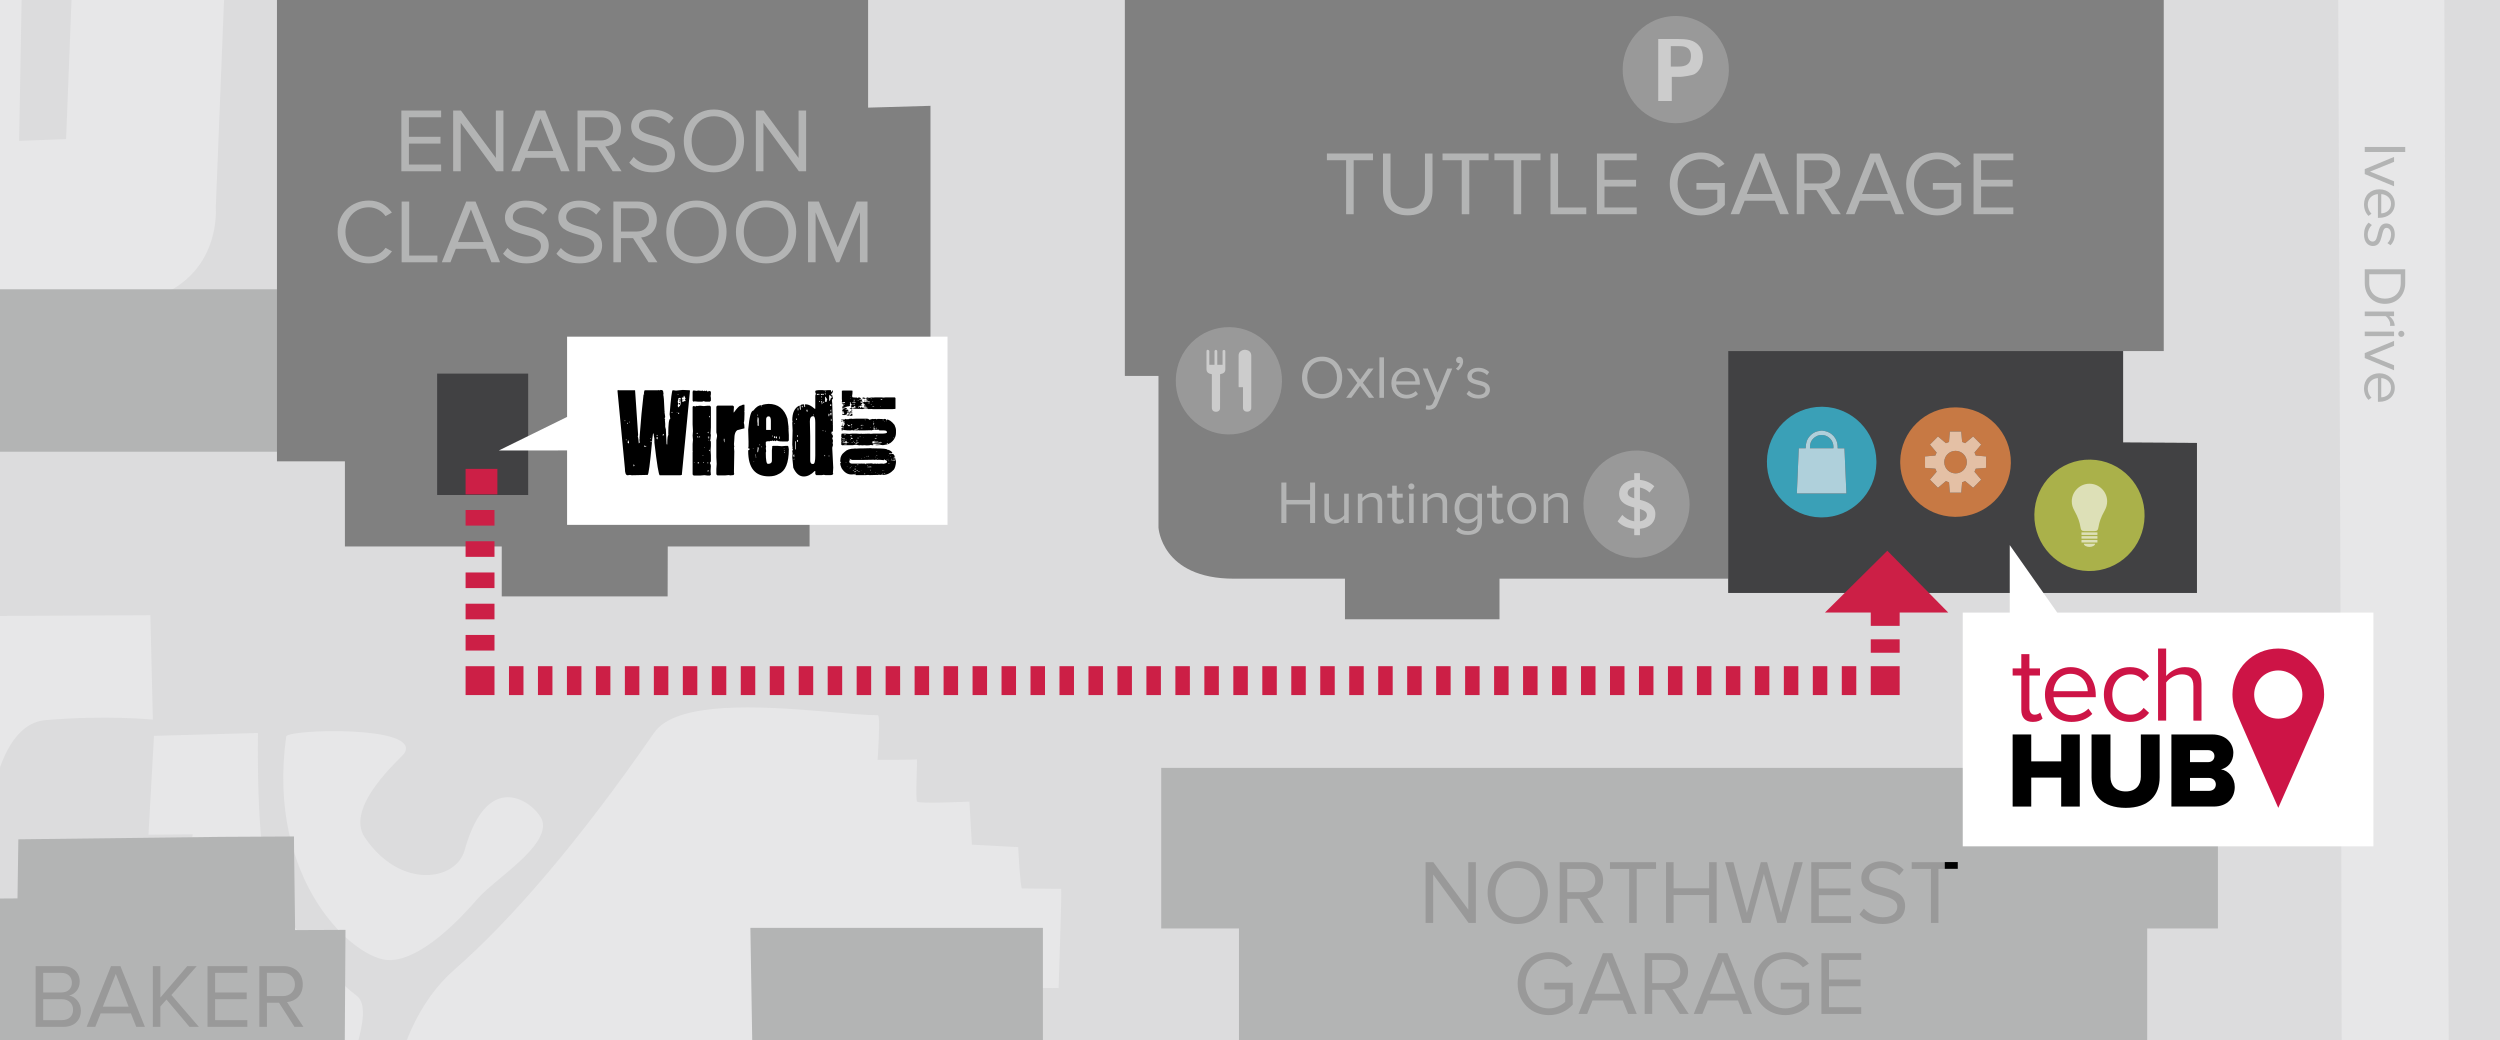 <?xml version="1.0" encoding="utf-8"?>
<!-- Generator: Adobe Illustrator 16.0.0, SVG Export Plug-In . SVG Version: 6.00 Build 0)  -->
<!DOCTYPE svg PUBLIC "-//W3C//DTD SVG 1.1//EN" "http://www.w3.org/Graphics/SVG/1.1/DTD/svg11.dtd">
<svg version="1.1" id="Layer_1" xmlns="http://www.w3.org/2000/svg" xmlns:xlink="http://www.w3.org/1999/xlink" x="0px" y="0px"
	 width="1730px" height="720px" viewBox="0 0 1730 720" enable-background="new 0 0 1730 720" xml:space="preserve">
<rect x="0" y="0" width="1730" height="720" fill="#333333" stroke="none"/>
<g id="Layer_1_1_">
	<g>
		<g>
			<defs>
				<rect id="SVGID_1_" x="-6.011" y="-7.887" width="1737" height="737"/>
			</defs>
			<clipPath id="SVGID_2_">
				<use xlink:href="#SVGID_1_"  overflow="visible"/>
			</clipPath>
			<polyline clip-path="url(#SVGID_2_)" fill="#E7E7E8" points="-10.011,918.14 1735.979,918.14 1735.979,-166.287 
				-10.011,-166.287 -10.011,918.14 			"/>
		</g>
		<g>
			<defs>
				<rect id="SVGID_3_" x="-6.011" y="-7.887" width="1737" height="737"/>
			</defs>
			<clipPath id="SVGID_4_">
				<use xlink:href="#SVGID_3_"  overflow="visible"/>
			</clipPath>
			<path clip-path="url(#SVGID_4_)" fill="#DCDCDD" d="M993.854,2806.623l90.596-93.051l670.21-219.629l84.8-44.9
				c0,0,131.74,83.17,139.761,88.351c8.029,5.17,14.641,23.608,14.279,30.118c-0.38,6.441,1.58,23.183-2.56,35.052
				c-4.091,11.881-18.37,110.061-23.141,130.291c-12.371,52.539-17.641,79.567-20.859,96.219
				c-4.852,24.93-25.131,29.59-42.16,33.851c-56.5,14.141-168.74,13.971-190.25,19.069l-210.59,18.4l-508.11,40.319
				L993.854,2806.623 M875.452,2438.562l84.465-0.42l-0.63-43.341l95.152-1.659c0,0,46.88,4.659,51.6,14.051
				c1.99,8.459,11.72,113.719,9.83,116.129l-59.061,7.479l2.311,121.802L906.87,2853.752l-28.792,2.852L875.452,2438.562
				 M1827.659,2361.322l-4.96-89.16c0,0,17.83-3.359,42.49,28.66c24.648,32.051,16.04,38.33,16.04,38.33l-18.58,13.82l26.5,46.811
				l27.87,22.109c0,0,26-27.99,48.568-4.199c13.211,13.938,29.26,34.799,41.08,51.49c5,7.039,9.352,26.438,3.76,33.539
				c-3.398,4.391-17.18-1.24-17.18-1.24l-122.199-74.91L1827.659,2361.322 M1788.47,2174.273c0,0-8.939-11.701-7.37-19.763
				c2.59-13.248,32.359-12.118,32.359-12.118l135.101-0.67l2.351-275.341l-25.391-46.471l-4.949-136.147l67.83-171.74l78.649-5.25
				l-0.211-115.4c0,0,9.19-2.35,49.221,2c43.511,4.779,58.609,20.029,74.39,37.119c2.83,3.09,25.32,37.301,13.021,104.291
				c-38.939,212.209-145.2,737.23-145.2,737.23s-7.46,55.479-34.399,68.02c-27.221,12.641-74.801-18.23-74.801-18.23
				L1788.47,2174.273 M933.919,1453.113l312.99,2.729l3.149,32.41l-316.352,0.25L933.919,1453.113 M912.33,1312.854l680.31-2.961
				l0.359,81.9l-680.333,3L912.33,1312.854 M905.148,1208.832l579.131-2.5l0.229,52.25l-579.107,2.521L905.148,1208.832
				 M103.115,1198.082c-2.248,11.781-19.615,19.41-31.417,17.16c-11.907-2.25-108.972,5.711-116.994-29.819
				c-2.668-11.78,51.556-118.681,74.468-106.56C93.329,1112.673,105.32,1186.263,103.115,1198.082 M-237.578,1163.793
				c-16.338-10.211-33.453-37.24-22.785-61.301c5.775-13.09,51.829-18.879,61.973-26.459c43.597-8.03,68.86,0.1,80.516,2.959
				c10.942,2.729,47.776,0.271,55,13.649c10.375,19.23-9.323,57.04-12.516,63.359c-7.539,14.931-32.278,37.131-56.932,30.931
				C-144.041,1184.013-227.35,1170.173-237.578,1163.793 M-384.792,1134.623c-18.417-5.461-37.002-14.641-31.416-29.03
				c8.211-20.91,27.217-26.29,41.959-30.22c17.157-2.85,38.599-8.541,52.039-5.25c26.671,6.66,31.9,27.83,29.653,39.699
				c-2.268,11.84-18.837,39.479-30.913,39.061C-337.372,1148.482-361.458,1143.793-384.792,1134.623 M-972.682,1051.354
				c-6.636-10.631,72.138-54.681,92.887-58.891c20.789-4.217,86.08,1.141,85.892,6.93c-0.862,24.87-2.1,54.841-2.1,54.841
				S-961.467,1069.162-972.682,1051.354 M-1207.341,1004.902l-0.55-55.697l-2.73-329.729c0,0-2.33-46.072,27.16-61.529
				c25.6-13.4,98.72,12.116,98.72,12.116s58.28,22.513,79.173,36.478c20.896,13.967,43.912,29.401,67.937,52.817
				c38.494,37.507,80.137,112.078,80.137,112.078c59.097,91.206-9.555,150.765-76.924,204.189
				C-963.462,994.503-1164.021,1116.162-1207.341,1004.902 M-1005.441,557.377c1.323-17.745,294.007-7.014,302.66-3.821
				c6.595,2.521-92.823,245.645-106.116,239.975c-20.79-8.863-35.659-78.375-98.492-143.562
				C-939.06,617.146-1006.891,576.131-1005.441,557.377 M-748.479,743.527c0.987,11.149,0.545,140.977,0.545,140.977
				s-5.733,22.764-14.448,12.222c-8.673-10.562-33.37-52.187-32.424-58.822c0.966-6.636,5.292-25.558,9.807-33.391
				c4.474-7.834,29.295-63.674,29.295-63.674S-749.445,732.375-748.479,743.527 M-768.367,941.142
				c0.966,18.104-68.986,17.326-79.382,8.358c-9.325-7.959,24.088-57.311,43.639-60.775
				C-796.066,887.359-769.353,923.061-768.367,941.142 M-659.017,1024.113c0,0-34.126,9.539-51.85-6.281
				c-17.767-15.829-10.227-38.385-10.227-38.385l58.381-1.113L-659.017,1024.113 M-5.941,968.064l-0.042-0.902l3.276,0.861
				L-5.941,968.064l3.003,42.629c0,0-39.418,26.318-66.32,25.309c-26.922-0.989-72.2-9.26-89.945-9.809
				c-42.526-1.301-84.191,8.09-90.869,8.379c-17.117,0.801-39.545-17.561-71.654-17.74c-16.604-0.109-34.301,3.771-48.636,7.66
				c-14.24,3.861-25.161,7.721-28.395,7.67c-25.62-0.209-91.331-12.58-91.331-12.58l-0.567-47.4L-5.941,968.064 M1239.35,1113.263
				l0.21,57.899l-334.434,1.471l-0.21-57.881L1239.35,1113.263 M770.262,795.693l105.359-0.443l1.597,376.453l-64.389,0.299
				c0,0-30.892,4.74-38.745-8.648c-4.453-7.541-2.311-22.352-2.311-22.352L770.262,795.693 M-429.354,599.841l252.3-0.63
				l47.357-0.168l0.482,51.998l121.531-0.315l-0.819,92.192l-422.952,7.014L-429.354,599.841 M129.618,599.904l3.759-22.533
				l-30.64,0.229l3.822-68.396l71.969-1.976c0,0-1.996,95.511,11.55,114.746c19.993,28.499,37.654,52.816,56.681,67.015
				c13.923,10.416-9.765,56.344-9.576,74.762c0.231,22.492-11.214,66.404-11.214,66.404l-46.16,0.439L129.618,599.904
				 M279.814,521.277c-1.975,3.088-41.771,36.939-27.322,58.297c24.529,36.185,63.086,30.095,69.007,8.842
				c16.927-60.797,51.222-30.072,53.847-20.243c4.685,17.599-32.846,39.983-44.668,53.592s-38.306,41.981-60.628,42.653
				c-24.508,0.714-85.977-54.539-71.991-154.754C198.752,504.582,292.036,501.748,279.814,521.277 M607.486,494.922
				c1.995-0.021-0.189,30.871-0.189,30.871s24.906,0.084,27.237-0.336c0.314,2.457-1.196,27.973,0.146,29.295
				c1.574,1.597,36.143-0.043,36.143-0.043l1.722,29.802l32.047,1.7c0,0,1.346,27.721,2.584,28.582l27.153,0.314
				c0.23,1.995-0.252,19.32-0.252,19.32l-1.513,49.33l-21.041-0.188l-355.54,136.607c0,0-78.102,13.649-84.485,0.567
				c-6.363-13.084-9.01-104.479,43.135-149.924c38.516-33.621,85.494-87.783,138.016-163.763
				c15.236-22.022,73.367-18.428,116.138-14.832C584.909,493.584,598.85,494.939,607.486,494.922 M1952.449,1158.893l188.619,183.32
				c-10.029,7.051-30.68,8.039-30.68,8.039l-157.75,1.682l-24.891,0.568l-48.57,0.25l-69.119,0.592l0.721-59.201
				C1810.779,1294.143,1863.929,1181.604,1952.449,1158.893 M2069.459,1150.354c49.48,11.779,94.271,36.829,112.841,57.539
				c18.521,20.681,49.289,57.011,10.899,104.562c-5.69,7.1-16.32,11.91-32.45,22.812l-178.859-183.592
				C1993.819,1145.473,2054.609,1146.863,2069.459,1150.354 M943.223,1935.053c-30.095,1.431-67.392,1.58-67.392,1.58
				l-2.583-326.688l60.524-0.48L943.223,1935.053 M-1207.571-396.825c-3.13-3.717-7.5-11.719-7.56-15.33
				c-0.17-18.354,2.939-34.44,2.939-34.44s10.041-33.77,13.98-44.206c3.97-10.438,15.439-35.218,15.439-35.218
				c13.23-29.611,26.17-54.14,30.24-58.298c4.05-4.2,10.58-11.425,15.979-7.392c5.42,3.99,14.98,14.343,20.5,19.32
				c17.68,15.835,31.02,30.703,52.27,47.357c30.16,23.626,66.508,52.9,89.861,66.004c23.354,13.126,69.28,40.111,78.94,44.921
				c9.661,4.724,15.037,9.828,17.347,13.02c2.269,3.171-3.549,6.909-9.576,7.098c-6.026,0.147-307.092,1.491-307.092,1.491
				S-1204.461-393.066-1207.571-396.825 M-1222.251-541.813c-4.64-9.198-2.9-15.478-3.87-21.778v-58.234c0,0-0.5-36.226,0.34-51.703
				c0.04-0.651,0.19-1.135,0.271-1.702v-2.52l0.09-0.883l0.65-1.28l0.84-1.386c0.42-0.547,0.88-0.862,1.26-1.303
				c3.55-4.431,9.28-5.103,13.42-3.864c0.15,0.188,0.31,0.357,0.46,0.525l0.32,0.126l1.82,1.134l0.99,1.008l2.64,3.298l11.7,16.485
				c13.74,17.304,24.93,31.374,26.27,32.929c0.68,0.756,1.26,1.596,1.81,2.352l1.05,1.197l1.05,1.911l1.26,2.205l1.18,2.771
				l0.19,1.807l0.12,2.226l-0.44,3.067l-0.42,1.637l-0.5,0.925c-0.26,0.965-0.57,1.827-1.05,2.372
				c-2.44,2.941-25.79,48.533-28.75,53.677c-2.44,4.306-4.9,14.092-15.48,16.549c-2.79,1.008-5.729,1.24-8.57,0.546
				C-1216.141-537.801-1220.381-538.116-1222.251-541.813 M-1196.711-705.366l-5.32-10.037l-5.689-10.754l-14.15-35.364
				c-6.87-19.005,8.48-40.993,29.12-40.636l167.48-0.882l1.58,0.042l1.45,0.588l1.34,1.366l1.33,1.7l0.42,1.849l-0.07,2.162
				l-0.71,1.681l-0.9,1.681l-9.06,9.555l-12.62,12.873l-12.16,14.406l-11.38,13.229l-26.14,32.425l-30.2,42.232l-9.66,14.155
				l-1.14,1.87l-1.87,1.91l-1.99,1.744l-2.82,1.155l-2.54,0.987l-2.92,0.229l-3.69-0.356l-2.88-0.315l-2.021-1.197l-2.24-1.385
				l-19.49-25.306l-12.73-18.145L-1196.711-705.366 M-1042.071-828.135c-0.12-12.705-0.939-36.751-0.189-51.682
				c0.66-12.665-0.86-45.466-0.75-62.688c0.08-12.264-0.13-54.811,17.87-69.843c10.29-8.59,34.714-22.75,80.16-32.28
				c45.424-9.5,106.199,2.2,106.199,2.2l133.187,22.14c0,0,8.127,4.471,7.182,7.771c-0.945,3.229-3.149,7.915-10.395,10.582
				c-7.224,2.625-60.146,21.168-100.152,43.659c-32.047,18.02-92.655,51.998-142.867,94.336
				c-16.274,13.733-37.569,37.507-49.75,39.669C-1023.351-820.427-1041.961-819.462-1042.071-828.135 M-679.219-966.466
				l47.776,61.134l7.854,371.1l19.027,0.085c0,0,1.197,23.667,6.761,43.975c5.524,20.265,28.226,51.282,28.226,51.282
				l-36.898,37.487c0,0-4.579,0.651-16.234,1.512c-11.676,0.861-108.026,2.247-119.409,1.953
				c-11.382-0.231-35.512-1.344-60.292-1.596c-24.802-0.21-39.461-7.119-56.975-15.057c-17.493-7.918-104.94-60.44-139.297-84.864
				c-34.381-24.359-88.811-71.422-110.571-95.594c0,0-11.779-12.222-14.07-17.557c-2.33-5.376-3.65-14.238-2.41-20.959
				c2.22-11.759,46.56-68.86,52.02-76.147c6.3-8.422,48.93-62.687,99.539-110.065c50.653-47.333,135.622-105.212,140.598-108.131
				c5.041-2.919,6.448-4.956,13.651-2.836c7.182,2.184,9.912,8.653,9.912,8.653l3.465,68.294l9.766,0.65
				c0,0-3.403-55.714-3.234-66.53c0.229-10.835,3.717-20.874,9.323-24.255c5.649-3.402,59.117-32.509,63.948-34.168
				c4.893-1.617,15.414-3.843,27.195-0.735C-687.809-975.684-679.219-966.466-679.219-966.466 M-576.61-833.091
				c1.764,3.444,9.009,12.727,9.009,12.727l133.647,193.835c0,0,6.994,11.466,5.44,18.187c-1.575,6.699-2.752,10.228-5.335,13.146
				c-2.54,2.898-120.018,139.465-120.018,139.465s-20.349-29.38-25.032-47.441c-4.663-18.102-3.613-32.803-3.613-32.803
				l0.378-53.468c0,0-6.678-1.868-8.547-10.457c-1.89-8.61-0.441-14.575-0.441-14.575l-4.599-207.884c0,0,0.567-14.219,5.312-16.885
				C-585.683-841.848-578.417-836.514-576.61-833.091 M-399.89-578.081l102.797,151.372c0,0,4.872,8.673,1.113,15.141
				c-3.801,6.448-9.03,7.393-9.03,7.393s-145.828,4.599-154.271,4.158c-8.442-0.441-37.823-12.264-51.472-19.363
				c-15.604-8.064-29.171-20.769-29.171-20.769l119.221-142.258c0,0,7.244-6.027,11.55-4.326
				C-404.784-584.969-399.89-578.081-399.89-578.081 M6.092-454.598l-24.948-34.083c0,0-3.949-4.621-5.271-8.422
				c-1.323-3.822,0.378-12.579,0.378-12.579l3.381-20.623l-10.102-13.188l-0.462-3.739l12.244,1.89l53.447-323.787l4.977-1.932
				L22.977-462.808l-0.672,5.355c-0.189,1.763-1.659,6.426-7.098,6.384C9.81-451.174,6.092-454.598,6.092-454.598 M2161.419,960.168
				c-9.029-23.982-15.18-81.607-2.5-120.165c6.601-20.14,14.03-50.128,40.28-29.927c40.87,28.414,81.949,68.063,87.26,122.666
				c2.061,21.398-1.909,76.15-6.45,116.26c-13.35,29.761-34.1,33.66-40.09,34.25
				C2188.279,1088.293,2170.429,984.152,2161.419,960.168 M2218.749,799.324l-12.108-6.719l-3.222-2.373l-3.33-3.467l-3.05-3.465
				l-2.409-3.927l-1.261-2.898l-0.87-3.214l-0.33-3.297l-0.229-3.843l0.189-3.275l1.28-5.041l2.71-7.244l4.81-14.071l7.98-24.527
				l10.96-35.596l12.51-46.056l5.7-25.745l12.3-63.296l8.261-52.166l7.14-67.37l0.729-5.062l1.091-3.676l0.859-2.058l2.229-2.396
				l1.89-1.364l2.351-1.345l3.261,0.253l3.739,0.798l4.801,2.354l4.41,9.112l7.31,21.338l21.511,50.778l7.351,15.289l5.92,11.823
				l5.101,11.97l2.46,9.157l2.67,13.502l0.601,7.162v14.806l-17.59,82.806l-20.142,192.658l-0.399,2.709
				c-5.92,10.29-11.05,12.937-22.851,8.441l-2.229-1.721l-4.852-5.925c-14.278-20.075-30.028-35.469-50.188-49.476L2218.749,799.324
				 M2144.35,759.529c0.859-32.193,6.61-50.508-23.039-119.852c-2.601-5.964-20.94-28.329-17.932-90.827
				c1.762-36.584,16.32-92.485,34.82-162.522c3.97-15.078,20.96-103.847,31.689-163.09c10.729-59.285,25.851-160.192,29.82-169.958
				c7.641-19.089,19.51-0.168,19.51-0.168s29.271,164.771,30.57,202.907c0.719,22.913,3.129,100.237-1.189,128.084
				c-19.79,126.086-34.53,120.395-41.61,136.396c-7.03,15.938-41.771,245.225-46.449,249.045
				C2155.859,773.367,2143.909,776.436,2144.35,759.529 M2299.52-27.615c13.041,2.542,34,10.984,49.5,22.576
				c19.011,13.377,21.819,21.358,40.301,42.337c10.649,12.076,22.26,40.951,27.529,58.172
				c17.041,55.63-7.659,154.837-54.159,389.497c-2.03,10.186-14.03,16.694-27.38,2.227c-0.32-0.672-18.82-44.289-28.44-75.603
				c-20.51-66.908-37.42-154.291-37.59-156.098c-3.479-34.944-12.68-84.443-18.69-120.102c-5.368-31.69-9.39-66.193-15.1-99.963
				C2227.999-9.155,2276.419-32.108,2299.52-27.615 M884.146,3812.043l91.479-0.77l-20.832-10.552l-18.124-12.159l-26.838-11.689
				l-18.104-12.141l-9.87-757.619c0,0-0.524-14.972,7.539-26.062c8.043-11.108,22.934-10.229,22.934-10.229l74.216,0.11
				l683.504-59.791c0,0,199.609-17.33,218.909-16.778c19.3,0.479,39.71,12.028,37.72,27.799c-2,15.82-38.77,199.471-38.77,199.471
				l-89.609,472.09l-40.99,210.91l-16.971,87.32c-1.6,8.25-6.21,15.1-11.819,19.68c18.33-0.48,33.409-9.051,36.791-26.439
				l1.239-6.36l504.431-2583.601c0,0,20.479-88.729,33.06-147.76c13.399-63.25,27.149-134.42,34.12-195.473l-4.59-0.861
				c-8.78-1.49-12.75-8.779-12.271-17.156l28.619-271.098l58.431-278.488l38.029-210.259l2.181-3.843l2.609-2.667l2.729-1.995
				l4.37-1.869l3.591-0.252l1.17,0.274c10.459-57.458,17.619-99.795,18.148-110.779c2.271-44.835-19.909-75.035-36.209-96.539
				c-16.291-21.504-127.681-86.27-127.681-86.27s-103.22-57.962-183.101-110.82c-103.47-60.65-227.42-125.08-360.5-177.057
				c-41.25-6.636-72.029,14.869-80.181,56.681c-1.699,8.715-1.851,17.367-2.271,26.734l0.15,313.603l4.699,1109.666l-166.029,2.46
				l0.42-136.461c0,0,46.43,1.575,69.47-20.687c23.04-22.197,20.771-55.104,20.771-55.104l-0.61-333.552l-3.529-943.094
				c0,0,2.8-48.847-15.979-69.26c-10.351-11.172-33.431-22.701-33.431-22.701l-2.351-1.492
				c-161.641-54.349-319.67-105.317-472.54-152.673c-35.319-4.873-70.81,21.084-77.66,56.407c-1.09,5.817-1.47,11.592-1.93,17.746
				l-2.33,55.189l-79.864-22.555c0,0-2.457-107.649-2.624-111.093c-1.407-25.537-17.432-48.322-42.021-58.34
				C653.688-775.276,436.016-835.002,238.8-884.5c-28.96,2.709-53.825,24.108-59.642,54.099
				c-0.378,1.763-22.681,465.498-22.681,465.498c-2.184,26.944,13.126,52.481,36.73,65.019
				c-20.265-13.419-32.908-37.067-30.976-61.763c0,0,22.345-463.692,22.702-465.478c2.92-14.994,10.605-27.867,21.21-37.339
				l31.25,9.157C454.014-798,669.584-737.833,885.05-676.427l-11.508,129.553l-598.18,221.493l-8.17,33.118l400.083-4.831
				l4.138,254.129l-514.2-11.887l-7.875,197.826c0.231,5.292-0.125,10.605-1.176,15.939c-7.056,36.373-38.683,53.153-78.752,53.089
				l-172.604,3.214l0.21,10.731l-139.444,2.625l-972.662-27.259l-3.05-520.541c0,0-1.11-19.132,1.87-29.127
				c2.92-9.997,17.37-15.121,17.37-15.121L10.398-379.122c10.92,23.814,10.542,40.993,10.542,40.993L13.233,97.486l32.508-1.238
				L83.27-866.314c2.542-27.237-11.76-52.901-35.176-65.416c-19.992-4.684-39.544-9.157-58.633-13.525
				c-0.819,1.344-1.07,2.52-1.07,2.52l-8.337,50.087c0,0,0.398,4.242,2.709,7.413c2.352,3.192,10.08,3.969,10.08,3.969l36.646,5.565
				l-53.951,327.063l-33.916-5.166c0,0-10.731-0.294-17.242,4.809c-6.51,5.082-6.343,9.975-10.06,17.41
				c-3.759,7.475-11.34,19.362-21.566,21.168c-10.144,1.848-20.981,2.31-34.589,0.63c-13.629-1.722-111.24-17.535-119.913-19.614
				c-5.145-1.24-11.151-3.759-17.262-6.993c8.001,4.956,16.254,8.673,23.058,10.31c8.695,2.059,106.305,17.894,119.892,19.552
				c9.388,1.155,17.347,1.26,24.781,0.651c0,0,12.916,13.756,17.032,14.574c4.158,0.799,29.211,4.201,32.803,4.6
				c3.612,0.46,12.874,2.813,15.646,4.43c2.772,1.597,6.678,6.826,6.678,6.826L-3-427.192c0,0,2.75,2.71,3.675,4.599
				c0.945,1.89,1.344,6.133-0.798,8.968c-2.142,2.793-15.121,3.254-15.121,3.254l-212.798,5.649c0,0-5.146,0-7.77-0.335
				c-2.647-0.336-8.611-0.463-14.659-2.688c-6.048-2.225-13.776-9.199-13.776-9.199l-333.216-493.449l-6.133-76.737l357.409,58.655
				c1.345-3.969,1.974-8.421,1.974-8.421l7.54-38.515c0,0,1.071-8.8-2.331-12.265c-3.402-3.507-18.691-8.19-18.544-8.694
				c-41.455-7.728-81.398-14.747-120.669-21.317c-204.398-34.19-485.239-82.91-553.134-83.2c-67.853-0.23-90.659,15.79-90.659,15.79
				c-28.56,13.82-43.74,25.43-46.41,40.61c-2.69,15.17-2.04,204.444-2.04,204.444l-201.54-0.378l3.15,272.356l11.68,933.434
				c0.14,37.088,30.34,67.035,67.41,66.867c13.12-0.064,49.62-0.547,49.62-0.547l1244.201-5.965l1.722,72.241
				c0,0-31.837-3.256-74.111,0.337c-42.316,3.569-41.938,99.962-41.938,99.962l-118.99,1.743c0,0-9.471-72.515-22.911-88.203
				c-13.524-15.687-47.231-12.433-47.231-12.433l-0.987,48.365h-229.662l-0.315-23.541c0,0-2.289-23.752-28.624-23.668
				c-27.993,0.104-30.471,21.336-30.471,21.336l-0.21,189.025l-60.481-0.271l0.672,27.847l-103.239,0.524l-5.249,194.129
				c0,0-18.985-2.961-40.826-4.998c-21.819-2.121-25.327-34.293-24.949-47.86c0,0,43.514-0.252,44.984,0.043
				c-0.378-1.111-0.4-115.523-0.757-141.816l-44.752,0.272c-0.44-32.215-0.797-57.29-0.797-57.29
				c52.017-135.115,56.89-138.834,169.348-135.937l0.525,9.219l-0.378-19.424c0.356-16.066-10.962-30.578-27.259-33.771
				c-3.468-0.67-10.392-0.562-14.687-0.453c-1.895,0.049-3.278,0.096-3.626,0.076c-14.616-0.943-394.894,0.755-394.894,0.755
				l-193.037,2.416c-37.07,0.146-67.011,30.324-66.84,67.411l1.8,477.069c0.169,37.091,30.35,67.08,67.45,66.851l548.162-2.271
				c36.624-0.149,36.079,0.881,59.032,3.191c48.491,4.908,76.988,13.397,122.434,24.568
				c102.462,25.311,223.299,56.852,324.291,73.19c17.703,2.869,35.847,6.608,52.144,8.42c22.807,2.52,42.967,2.539,61.993,2.52
				l119.389-0.55l607.693-2.62l28.624-0.42c56.555-0.229,102.587,45.4,102.86,102l3.046,758.011
				c0.104,18.551,15.183,33.52,33.727,33.409c18.544-0.1,697.405-9.569,697.405-9.569s16.148-2.08,31.25-16.72
				c15.119-14.53,12.789-38.682,12.789-38.682l-4.511-218.41l-41.52,0.191l1.82-88.75l-94.142,0.59l0.99,92.399l-295.23,0.568
				l-2.329-164.369l457.101,1.57l1.399,57.229l23.801,39.25l3.17,63.318l39.21-1.158l-0.7,204.568c0,0,2.88,55.34-24.819,101.28
				c-27.761,45.89-104.75,36.31-104.75,36.31l-700.978,5.649c-18.544,0.07-33.519,15.15-33.413,33.711l5.881,1278.72
				c0.042,18.53,0.716,112.521,0.777,131.069l0.525,154.73C850.525,3797.174,865.625,3812.174,884.146,3812.043"/>
		</g>
		<g>
			<defs>
				<rect id="SVGID_5_" x="-6.011" y="-7.887" width="1737" height="737"/>
			</defs>
			<clipPath id="SVGID_6_">
				<use xlink:href="#SVGID_5_"  overflow="visible"/>
			</clipPath>
			<polygon clip-path="url(#SVGID_6_)" fill="#B3B4B4" points="21.593,664.738 23.378,910.215 -643.306,918.132 -647.442,670.535 
							"/>
		</g>
		<g>
			<defs>
				<rect id="SVGID_7_" x="-6.011" y="-7.887" width="1737" height="737"/>
			</defs>
			<clipPath id="SVGID_8_">
				<use xlink:href="#SVGID_7_"  overflow="visible"/>
			</clipPath>
			<polygon clip-path="url(#SVGID_8_)" fill="#B3B4B4" points="721.688,642.066 519.262,642.066 520.67,728.043 342.122,728.484 
				342.332,861.207 271.938,861.816 271.938,925.092 257.574,924.714 257.574,1125.143 614.879,1124.433 614.795,916.188 
				677.48,916.188 676.829,887.145 721.688,886.387 			"/>
		</g>
		<g>
			<defs>
				<rect id="SVGID_9_" x="-6.011" y="-7.887" width="1737" height="737"/>
			</defs>
			<clipPath id="SVGID_10_">
				<use xlink:href="#SVGID_9_"  overflow="visible"/>
			</clipPath>
			<path clip-path="url(#SVGID_10_)" fill="#B3B4B4" d="M-652.477-68.2l-0.105,30.892l276.682-1.239l3.276-6.552l125.269-1.743
				l0.126,7.749l5.188-0.042l1.029,239.302h439.521l0.021,5.292c6.426,10.29,2.583,61.426,0.399,84.968l-0.42,22.177H-219.55h-20.98
				l0.042,11.15l-15.855,0.484l0.021,16.842l-61.553,2.142l-0.293-19.131l-325.74,1.429l-4.179,19.866l-154.144,5.712l-0.399-24.928
				l-418.54,1.869l-1.56-362.827l421.129-1.911l4.116-23.856L-652.477-68.2z"/>
		</g>
		<g>
			<defs>
				<rect id="SVGID_11_" x="-6.011" y="-7.887" width="1737" height="737"/>
			</defs>
			<clipPath id="SVGID_12_">
				<use xlink:href="#SVGID_11_"  overflow="visible"/>
			</clipPath>
			<polygon clip-path="url(#SVGID_12_)" fill="#B3B4B4" points="154.302,937.859 154.302,940.38 16.412,940.968 16.16,884.224 
				15.53,738.711 14.228,675.205 -104.467,673.988 -106.798,622.535 12.107,621.695 12.695,580.808 152.748,579.107 
				203.443,578.834 203.485,586.268 204.22,643.621 239.081,643.474 237.884,830 204.514,828.174 204.787,883.363 199.453,883.404 
				198.928,891.47 164.34,889.559 164.508,938.195 			"/>
		</g>
		<g>
			<defs>
				<rect id="SVGID_13_" x="-6.011" y="-7.887" width="1737" height="737"/>
			</defs>
			<clipPath id="SVGID_14_">
				<use xlink:href="#SVGID_13_"  overflow="visible"/>
			</clipPath>
			<path clip-path="url(#SVGID_14_)" fill="#808080" d="M1520.279-352.629l-72.07-18.313L908.745-532.583l0.84,364.884h-80.032
				v74.637h-51.156v353.188h23.268v104.919c0,0,1.911,35.406,52.188,35.406h76.86v28.098h106.938v-28.098h158.32v9.849h324.31
				V306.537l-51.11-0.315v-63.275h28.142v-492.212l24.25-1.932L1520.279-352.629"/>
		</g>
		<g>
			<defs>
				<rect id="SVGID_15_" x="-6.011" y="-7.887" width="1737" height="737"/>
			</defs>
			<clipPath id="SVGID_16_">
				<use xlink:href="#SVGID_15_"  overflow="visible"/>
			</clipPath>
			<polyline clip-path="url(#SVGID_16_)" fill="#B3B4B4" points="857.37,642.496 803.566,642.496 803.566,531.363 1534.811,531.363 
				1534.811,642.496 1485.85,642.496 1485.85,770.727 1534.811,770.727 1534.811,1113.812 803.566,1113.812 803.566,770.727 
				857.37,770.727 857.37,642.496 			"/>
		</g>
		<g>
			<defs>
				<rect id="SVGID_17_" x="-6.011" y="-7.887" width="1737" height="737"/>
			</defs>
			<clipPath id="SVGID_18_">
				<use xlink:href="#SVGID_17_"  overflow="visible"/>
			</clipPath>
			<polyline clip-path="url(#SVGID_18_)" fill="#808080" points="600.727,-21.276 600.727,74.486 643.885,73.227 643.885,255.301 
				609.717,255.301 609.674,319.248 560.239,319.248 560.239,378.176 462.082,378.176 461.998,412.722 347.209,412.722 
				347.209,378.176 238.677,378.176 238.677,319.248 191.658,319.248 191.658,-21.276 232.986,-21.276 232.986,-48.283 
				333.055,-48.283 333.055,-97.697 353.068,-97.697 353.068,-129.009 450.68,-129.009 450.68,-97.697 474.514,-97.697 
				474.514,-48.283 564.375,-48.283 564.375,-21.276 600.727,-21.276 			"/>
		</g>
	</g>
	<polyline fill="#414143" points="302.498,342.535 365.5,342.535 365.5,258.533 302.498,258.533 302.498,342.535 	"/>
	<g enable-background="new    ">
		<path fill="#999999" d="M1016.25,638.652l-24.508-33.518v33.518h-5.229v-42.023h5.355l24.193,32.825v-32.825h5.229v42.023H1016.25
			z"/>
		<path fill="#999999" d="M1029.416,617.672c0-12.411,8.38-21.736,20.854-21.736c12.411,0,20.854,9.325,20.854,21.736
			c0,12.412-8.443,21.736-20.854,21.736C1037.796,639.408,1029.416,630.084,1029.416,617.672z M1065.707,617.672
			c0-9.828-6.049-17.073-15.437-17.073c-9.45,0-15.437,7.245-15.437,17.073c0,9.766,5.986,17.074,15.437,17.074
			C1059.658,634.746,1065.707,627.438,1065.707,617.672z"/>
		<path fill="#999999" d="M1103.633,638.652l-10.711-16.696h-8.379v16.696h-5.229v-42.023h16.886
			c7.686,0,13.167,4.914,13.167,12.664c0,7.561-5.166,11.719-10.899,12.223l11.341,17.137H1103.633z M1103.948,609.293
			c0-4.726-3.402-8.002-8.38-8.002h-11.025v16.066h11.025C1100.546,617.357,1103.948,614.018,1103.948,609.293z"/>
		<path fill="#999999" d="M1127.385,638.652v-37.361h-13.295v-4.662h31.881v4.662h-13.357v37.361H1127.385z"/>
		<path fill="#999999" d="M1182.699,638.652v-19.279h-24.571v19.279h-5.229v-42.023h5.229v18.082h24.571v-18.082h5.229v42.023
			H1182.699z"/>
		<path fill="#999999" d="M1229.887,638.652l-9.261-33.896l-9.262,33.896h-5.671l-11.971-42.023h5.797l9.324,35.03l9.641-35.03
			h4.347l9.64,35.03l9.262-35.03h5.796l-11.971,42.023H1229.887z"/>
		<path fill="#999999" d="M1253.386,638.652v-42.023h27.532v4.662h-22.303v13.546h21.862v4.662h-21.862v14.491h22.303v4.662
			H1253.386z"/>
		<path fill="#999999" d="M1286.713,632.73l3.087-3.97c2.772,3.087,7.309,5.985,13.23,5.985c7.498,0,9.892-4.032,9.892-7.245
			c0-10.837-24.887-4.852-24.887-19.847c0-6.93,6.175-11.655,14.429-11.655c6.426,0,11.403,2.142,14.932,5.859l-3.15,3.843
			c-3.15-3.465-7.561-5.04-12.16-5.04c-5.04,0-8.631,2.709-8.631,6.679c0,9.45,24.886,4.032,24.886,19.72
			c0,6.111-4.158,12.349-15.498,12.349C1295.533,639.408,1290.178,636.637,1286.713,632.73z"/>
	</g>
	<g enable-background="new    ">
		<path fill="#999999" d="M1336.182,638.652v-37.361h-13.293v-4.662h31.879v4.662h-13.356v37.361H1336.182z"/>
	</g>
	<g enable-background="new    ">
		<path fill="#999999" d="M1050.219,680.664c0-13.041,9.639-21.736,21.609-21.736c7.435,0,12.602,3.276,16.318,7.876l-4.158,2.583
			c-2.646-3.402-7.119-5.796-12.16-5.796c-9.198,0-16.191,7.056-16.191,17.073c0,9.955,6.993,17.138,16.191,17.138
			c5.041,0,9.199-2.458,11.277-4.537v-8.568h-14.428v-4.662h19.657v15.184c-3.905,4.348-9.64,7.246-16.507,7.246
			C1059.857,702.464,1050.219,693.706,1050.219,680.664z"/>
		<path fill="#999999" d="M1126.641,701.645l-3.718-9.324h-20.917l-3.717,9.324h-5.986l16.886-42.023h6.489l16.947,42.023H1126.641z
			 M1112.465,665.039l-8.947,22.619h17.83L1112.465,665.039z"/>
		<path fill="#999999" d="M1162.425,701.645l-10.711-16.696h-8.38v16.696h-5.229v-42.023h16.885c7.687,0,13.168,4.914,13.168,12.664
			c0,7.561-5.166,11.719-10.9,12.223l11.342,17.137H1162.425z M1162.74,672.285c0-4.726-3.402-8.002-8.38-8.002h-11.026v16.066
			h11.026C1159.338,680.35,1162.74,677.01,1162.74,672.285z"/>
		<path fill="#999999" d="M1206.398,701.645l-3.717-9.324h-20.917l-3.718,9.324h-5.984l16.885-42.023h6.489l16.948,42.023H1206.398z
			 M1192.223,665.039l-8.945,22.619h17.83L1192.223,665.039z"/>
	</g>
	<g enable-background="new    ">
		<path fill="#999999" d="M1213.812,680.664c0-13.041,9.639-21.736,21.609-21.736c7.435,0,12.602,3.276,16.318,7.876l-4.158,2.583
			c-2.646-3.402-7.119-5.796-12.16-5.796c-9.198,0-16.191,7.056-16.191,17.073c0,9.955,6.993,17.138,16.191,17.138
			c5.041,0,9.199-2.458,11.277-4.537v-8.568h-14.428v-4.662h19.657v15.184c-3.905,4.348-9.64,7.246-16.507,7.246
			C1223.451,702.464,1213.812,693.706,1213.812,680.664z"/>
		<path fill="#999999" d="M1260.433,701.645v-42.023h27.532v4.662h-22.303v13.546h21.862v4.662h-21.862v14.491h22.303v4.662
			H1260.433z"/>
	</g>
	<g enable-background="new    ">
		<path fill="#999999" d="M24.669,710.59v-42.023h18.712c7.308,0,11.782,4.41,11.782,10.711c0,5.292-3.528,8.82-7.372,9.64
			c4.473,0.692,8.19,5.292,8.19,10.332c0,6.741-4.473,11.341-12.16,11.341H24.669z M49.745,680.033c0-3.78-2.52-6.805-7.246-6.805
			H29.898v13.546h12.601C47.225,686.774,49.745,683.876,49.745,680.033z M50.563,698.683c0-3.844-2.646-7.246-7.812-7.246H29.898
			v14.491h12.853C47.666,705.928,50.563,703.155,50.563,698.683z"/>
		<path fill="#999999" d="M94.287,710.59l-3.717-9.324H69.652l-3.717,9.324H59.95l16.885-42.023h6.489l16.948,42.023H94.287z
			 M80.111,673.984l-8.946,22.619h17.83L80.111,673.984z"/>
		<path fill="#999999" d="M131.142,710.59l-15.94-18.901l-4.221,4.788v14.113h-5.229v-42.023h5.229v21.736l18.586-21.736h6.552
			l-17.515,19.973l19.027,22.051H131.142z"/>
		<path fill="#999999" d="M143.615,710.59v-42.023h27.533v4.662h-22.303v13.546h21.862v4.662h-21.862v14.491h22.303v4.662H143.615z"
			/>
		<path fill="#999999" d="M203.782,710.59l-10.711-16.696h-8.379v16.696h-5.229v-42.023h16.885c7.687,0,13.167,4.914,13.167,12.664
			c0,7.561-5.166,11.719-10.899,12.223l11.341,17.137H203.782z M204.097,681.23c0-4.726-3.402-8.002-8.379-8.002h-11.026v16.066
			h11.026C200.695,689.295,204.097,685.955,204.097,681.23z"/>
	</g>
	<g enable-background="new    ">
		<path fill="#B3B4B4" d="M277.739,118.504V76.48h27.533v4.662h-22.303v13.546h21.862v4.662h-21.862v14.491h22.303v4.662H277.739z"
			/>
		<path fill="#B3B4B4" d="M343.324,118.504l-24.508-33.518v33.518h-5.229V76.48h5.355l24.193,32.825V76.48h5.229v42.023H343.324z"/>
		<path fill="#B3B4B4" d="M388.181,118.504l-3.717-9.324h-20.917l-3.717,9.324h-5.985l16.885-42.023h6.489l16.948,42.023H388.181z
			 M374.005,81.898l-8.946,22.619h17.83L374.005,81.898z"/>
		<path fill="#B3B4B4" d="M423.965,118.504l-10.71-16.696h-8.379v16.696h-5.229V76.48h16.885c7.687,0,13.167,4.914,13.167,12.664
			c0,7.561-5.166,11.719-10.899,12.223l11.341,17.137H423.965z M424.28,89.145c0-4.726-3.402-8.002-8.38-8.002h-11.025v16.066H415.9
			C420.878,97.209,424.28,93.869,424.28,89.145z"/>
		<path fill="#B3B4B4" d="M435.43,112.582l3.087-3.97c2.772,3.087,7.308,5.985,13.23,5.985c7.498,0,9.892-4.032,9.892-7.245
			c0-10.837-24.886-4.852-24.886-19.847c0-6.93,6.174-11.655,14.428-11.655c6.426,0,11.404,2.142,14.932,5.859l-3.15,3.843
			c-3.15-3.465-7.561-5.04-12.16-5.04c-5.041,0-8.631,2.709-8.631,6.679c0,9.45,24.886,4.032,24.886,19.72
			c0,6.111-4.158,12.349-15.499,12.349C444.25,119.26,438.895,116.488,435.43,112.582z"/>
		<path fill="#B3B4B4" d="M473.168,97.523c0-12.411,8.379-21.736,20.854-21.736c12.412,0,20.854,9.325,20.854,21.736
			c0,12.412-8.442,21.736-20.854,21.736C481.547,119.26,473.168,109.936,473.168,97.523z M509.458,97.523
			c0-9.828-6.048-17.073-15.436-17.073c-9.451,0-15.436,7.245-15.436,17.073c0,9.766,5.985,17.074,15.436,17.074
			C503.41,114.598,509.458,107.289,509.458,97.523z"/>
		<path fill="#B3B4B4" d="M552.803,118.504l-24.508-33.518v33.518h-5.229V76.48h5.355l24.193,32.825V76.48h5.229v42.023H552.803z"/>
	</g>
	<g enable-background="new    ">
		<path fill="#B3B4B4" d="M233.64,160.523c0-12.915,9.513-21.736,21.61-21.736c7.435,0,12.601,3.592,15.94,8.316l-4.41,2.458
			c-2.394-3.528-6.741-6.111-11.53-6.111c-9.198,0-16.192,7.056-16.192,17.073c0,9.955,6.994,17.074,16.192,17.074
			c4.789,0,9.136-2.521,11.53-6.111l4.473,2.457c-3.528,4.788-8.568,8.316-16.003,8.316
			C243.153,182.26,233.64,173.439,233.64,160.523z"/>
		<path fill="#B3B4B4" d="M277.93,181.504V139.48h5.229v37.361h19.531v4.662H277.93z"/>
		<path fill="#B3B4B4" d="M340.05,181.504l-3.717-9.324h-20.917l-3.717,9.324h-5.985l16.885-42.023h6.489l16.948,42.023H340.05z
			 M325.874,144.898l-8.946,22.619h17.83L325.874,144.898z"/>
	</g>
	<g enable-background="new    ">
		<path fill="#B3B4B4" d="M348.11,175.582l3.087-3.97c2.772,3.087,7.308,5.985,13.23,5.985c7.498,0,9.892-4.032,9.892-7.245
			c0-10.837-24.886-4.852-24.886-19.847c0-6.93,6.174-11.655,14.428-11.655c6.426,0,11.404,2.142,14.932,5.859l-3.15,3.843
			c-3.15-3.465-7.561-5.04-12.16-5.04c-5.041,0-8.631,2.709-8.631,6.679c0,9.45,24.886,4.032,24.886,19.72
			c0,6.111-4.158,12.349-15.499,12.349C356.931,182.26,351.575,179.488,348.11,175.582z"/>
		<path fill="#B3B4B4" d="M385.029,175.582l3.087-3.97c2.772,3.087,7.308,5.985,13.23,5.985c7.498,0,9.892-4.032,9.892-7.245
			c0-10.837-24.886-4.852-24.886-19.847c0-6.93,6.174-11.655,14.428-11.655c6.426,0,11.404,2.142,14.932,5.859l-3.15,3.843
			c-3.15-3.465-7.561-5.04-12.16-5.04c-5.041,0-8.631,2.709-8.631,6.679c0,9.45,24.886,4.032,24.886,19.72
			c0,6.111-4.158,12.349-15.499,12.349C393.85,182.26,388.494,179.488,385.029,175.582z"/>
		<path fill="#B3B4B4" d="M448.787,181.504l-10.71-16.696h-8.379v16.696h-5.229V139.48h16.885c7.687,0,13.167,4.914,13.167,12.664
			c0,7.561-5.166,11.719-10.899,12.223l11.341,17.137H448.787z M449.103,152.145c0-4.726-3.402-8.002-8.38-8.002h-11.025v16.066
			h11.025C445.7,160.209,449.103,156.869,449.103,152.145z"/>
		<path fill="#B3B4B4" d="M461.071,160.523c0-12.411,8.379-21.736,20.854-21.736c12.412,0,20.854,9.325,20.854,21.736
			c0,12.412-8.442,21.736-20.854,21.736C469.451,182.26,461.071,172.936,461.071,160.523z M497.361,160.523
			c0-9.828-6.048-17.073-15.436-17.073c-9.451,0-15.436,7.245-15.436,17.073c0,9.766,5.985,17.074,15.436,17.074
			C491.313,177.598,497.361,170.289,497.361,160.523z"/>
		<path fill="#B3B4B4" d="M509.268,160.523c0-12.411,8.379-21.736,20.854-21.736c12.412,0,20.854,9.325,20.854,21.736
			c0,12.412-8.442,21.736-20.854,21.736C517.647,182.26,509.268,172.936,509.268,160.523z M545.558,160.523
			c0-9.828-6.048-17.073-15.436-17.073c-9.451,0-15.436,7.245-15.436,17.073c0,9.766,5.985,17.074,15.436,17.074
			C539.509,177.598,545.558,170.289,545.558,160.523z"/>
		<path fill="#B3B4B4" d="M595.077,181.504v-34.589l-14.302,34.589h-2.142l-14.239-34.589v34.589h-5.229V139.48h7.498l13.042,31.628
			l13.104-31.628h7.498v42.023H595.077z"/>
	</g>
	<g enable-background="new    ">
		<path fill="#B3B4B4" d="M931.51,148.246v-37.361h-13.293v-4.662h31.879v4.662h-13.356v37.361H931.51z"/>
		<path fill="#B3B4B4" d="M957.025,131.928v-25.705h5.229v25.579c0,7.687,4.158,12.538,11.908,12.538s11.908-4.852,11.908-12.538
			v-25.579h5.229v25.643c0,10.459-5.732,17.137-17.137,17.137S957.025,142.261,957.025,131.928z"/>
		<path fill="#B3B4B4" d="M1011.521,148.246v-37.361h-13.294v-4.662h31.88v4.662h-13.357v37.361H1011.521z"/>
		<path fill="#B3B4B4" d="M1047.432,148.246v-37.361h-13.293v-4.662h31.879v4.662h-13.356v37.361H1047.432z"/>
		<path fill="#B3B4B4" d="M1072.947,148.246v-42.023h5.229v37.361h19.531v4.662H1072.947z"/>
		<path fill="#B3B4B4" d="M1105.077,148.246v-42.023h27.532v4.662h-22.303v13.546h21.862v4.662h-21.862v14.491h22.303v4.662
			H1105.077z"/>
		<path fill="#B3B4B4" d="M1155.478,127.266c0-13.041,9.64-21.736,21.61-21.736c7.434,0,12.601,3.276,16.317,7.876l-4.158,2.583
			c-2.646-3.402-7.119-5.796-12.159-5.796c-9.199,0-16.192,7.056-16.192,17.073c0,9.955,6.993,17.138,16.192,17.138
			c5.04,0,9.198-2.458,11.277-4.537v-8.568h-14.428v-4.662h19.657v15.184c-3.906,4.348-9.64,7.246-16.507,7.246
			C1165.117,149.065,1155.478,140.308,1155.478,127.266z"/>
		<path fill="#B3B4B4" d="M1231.9,148.246l-3.718-9.324h-20.917l-3.717,9.324h-5.986l16.886-42.023h6.489l16.948,42.023H1231.9z
			 M1217.725,111.641l-8.947,22.619h17.83L1217.725,111.641z"/>
		<path fill="#B3B4B4" d="M1267.684,148.246l-10.71-16.696h-8.38v16.696h-5.229v-42.023h16.885c7.687,0,13.168,4.914,13.168,12.664
			c0,7.561-5.166,11.719-10.899,12.223l11.341,17.137H1267.684z M1267.999,118.887c0-4.726-3.402-8.002-8.38-8.002h-11.025v16.066
			h11.025C1264.597,126.951,1267.999,123.611,1267.999,118.887z"/>
		<path fill="#B3B4B4" d="M1311.659,148.246l-3.718-9.324h-20.917l-3.717,9.324h-5.985l16.885-42.023h6.489l16.948,42.023H1311.659z
			 M1297.483,111.641l-8.947,22.619h17.83L1297.483,111.641z"/>
	</g>
	<g enable-background="new    ">
		<path fill="#B3B4B4" d="M1319.07,127.266c0-13.041,9.639-21.736,21.609-21.736c7.435,0,12.602,3.276,16.318,7.876l-4.158,2.583
			c-2.646-3.402-7.119-5.796-12.16-5.796c-9.198,0-16.191,7.056-16.191,17.073c0,9.955,6.993,17.138,16.191,17.138
			c5.041,0,9.199-2.458,11.277-4.537v-8.568h-14.428v-4.662h19.657v15.184c-3.905,4.348-9.64,7.246-16.507,7.246
			C1328.709,149.065,1319.07,140.308,1319.07,127.266z"/>
		<path fill="#B3B4B4" d="M1365.69,148.246v-42.023h27.532v4.662h-22.303v13.546h21.862v4.662h-21.862v14.491h22.303v4.662H1365.69z
			"/>
	</g>
	<path fill="#999999" d="M1196.39,48.79c-0.351,20.476-17.051,36.835-37.359,36.478c-20.34-0.336-36.49-17.263-36.141-37.717
		c0.319-20.497,17.061-36.814,37.359-36.499C1180.6,11.388,1196.749,28.314,1196.39,48.79"/>
	<path fill="#CCCCCC" d="M1156.199,46.073h4.22c3.551,0,9.721,0.146,9.721-7.477c0-6.678-5.649-6.678-8.649-6.678h-5.29
		L1156.199,46.073L1156.199,46.073z M1147.499,26.983h13.32c6.17,0,11.34,0.42,14.93,4.704c2.271,2.73,2.62,5.838,2.62,8.022
		c0,4.998-2.069,9.24-5.5,11.445c-1.8,1.134-8.97,2.016-9.76,2.016h-6.24v16.717h-9.37V26.983z"/>
	<g enable-background="new    ">
		<path fill="#B3B4B4" d="M1636.402,101.694h28.019v3.487h-28.019V101.694z"/>
		<path fill="#B3B4B4" d="M1636.402,117.025l20.29-8.443v3.403l-16.636,6.763l16.636,6.721v3.444l-20.29-8.443V117.025z"/>
		<path fill="#B3B4B4" d="M1646.568,131.01c5.881,0,10.628,4.201,10.628,9.998c0,6.133-4.789,9.746-10.88,9.746h-0.799v-16.425
			c-3.822,0.252-7.015,2.94-7.015,7.309c0,2.311,0.924,4.663,2.562,6.259l-2.059,1.512c-2.017-2.016-3.108-4.747-3.108-8.065
			C1635.898,135.337,1640.225,131.01,1646.568,131.01z M1654.592,140.966c0-4.327-3.655-6.469-6.764-6.637v13.316
			C1650.853,147.604,1654.592,145.587,1654.592,140.966z"/>
		<path fill="#B3B4B4" d="M1639.091,154.069l2.269,1.638c-1.555,1.344-2.898,3.907-2.898,6.679c0,3.109,1.47,4.789,3.486,4.789
			c4.915,0,1.891-12.561,9.41-12.561c3.15,0,5.839,2.73,5.839,7.562c0,3.445-1.303,5.881-2.94,7.52l-2.185-1.47
			c1.47-1.218,2.562-3.445,2.562-6.049c0-2.772-1.387-4.495-3.192-4.495c-4.453,0-1.513,12.56-9.41,12.56
			c-3.402,0-6.133-2.73-6.133-7.981C1635.898,158.942,1636.906,156.127,1639.091,154.069z"/>
		<path fill="#B3B4B4" d="M1636.402,186.325h28.019v9.578c0,8.695-6.091,14.366-14.03,14.366c-7.981,0-13.988-5.671-13.988-14.366
			V186.325z M1650.391,206.657c6.049,0,10.922-3.823,10.922-10.754v-6.091h-21.802v6.091
			C1639.511,202.708,1644.384,206.657,1650.391,206.657z"/>
		<path fill="#B3B4B4" d="M1636.402,215.6h20.29v3.151h-3.277c2.143,1.638,3.697,3.991,3.697,6.763h-3.235
			c0.085-0.378,0.127-0.756,0.127-1.26c0-1.933-1.597-4.579-3.235-5.503h-14.366V215.6z"/>
		<path fill="#B3B4B4" d="M1636.402,229.459h20.29v3.151h-20.29V229.459z M1661.69,228.914c1.177,0,2.143,0.966,2.143,2.1
			c0,1.176-0.966,2.143-2.143,2.143c-1.176,0-2.1-0.966-2.1-2.143C1659.591,229.88,1660.515,228.914,1661.69,228.914z"/>
		<path fill="#B3B4B4" d="M1636.402,244.329l20.29-8.443v3.403l-16.636,6.763l16.636,6.721v3.444l-20.29-8.443V244.329z"/>
		<path fill="#B3B4B4" d="M1646.568,258.313c5.881,0,10.628,4.201,10.628,9.998c0,6.133-4.789,9.746-10.88,9.746h-0.799v-16.425
			c-3.822,0.252-7.015,2.94-7.015,7.309c0,2.311,0.924,4.663,2.562,6.259l-2.059,1.512c-2.017-2.016-3.108-4.747-3.108-8.065
			C1635.898,262.641,1640.225,258.313,1646.568,258.313z M1654.592,268.27c0-4.327-3.655-6.469-6.764-6.637v13.316
			C1650.853,274.907,1654.592,272.89,1654.592,268.27z"/>
	</g>
	<g enable-background="new    ">
		<path fill="#B3B4B4" d="M900.999,261.312c0-8.275,5.587-14.493,13.904-14.493c8.275,0,13.904,6.218,13.904,14.493
			s-5.629,14.492-13.904,14.492C906.586,275.805,900.999,269.588,900.999,261.312z M925.195,261.312
			c0-6.554-4.033-11.384-10.292-11.384c-6.302,0-10.292,4.83-10.292,11.384c0,6.511,3.99,11.384,10.292,11.384
			C921.162,272.696,925.195,267.823,925.195,261.312z"/>
		<path fill="#B3B4B4" d="M947.286,275.301l-6.091-8.317l-6.092,8.317h-3.612l7.771-10.418l-7.351-9.872h3.654l5.629,7.729
			l5.629-7.729h3.654l-7.352,9.872l7.814,10.418H947.286z"/>
		<path fill="#B3B4B4" d="M954.55,275.301v-28.019h3.151v28.019H954.55z"/>
		<path fill="#B3B4B4" d="M962.823,265.135c0-5.881,4.201-10.628,9.998-10.628c6.133,0,9.745,4.789,9.745,10.88v0.799h-16.424
			c0.252,3.822,2.939,7.015,7.309,7.015c2.311,0,4.663-0.924,6.26-2.562l1.512,2.059c-2.016,2.017-4.746,3.108-8.065,3.108
			C967.15,275.805,962.823,271.479,962.823,265.135z M972.779,257.111c-4.326,0-6.469,3.655-6.637,6.764h13.316
			C979.416,260.851,977.4,257.111,972.779,257.111z"/>
		<path fill="#B3B4B4" d="M987.016,280.384c0.463,0.21,1.219,0.336,1.723,0.336c1.387,0,2.311-0.462,3.024-2.143l1.345-3.066
			l-8.486-20.5h3.403l6.763,16.636l6.722-16.636h3.444l-10.166,24.407c-1.218,2.94-3.276,4.074-5.965,4.116
			c-0.672,0-1.723-0.126-2.311-0.294L987.016,280.384z"/>
		<path fill="#B3B4B4" d="M1009.024,256.397l-1.554-1.303c1.344-0.882,2.562-2.562,2.73-3.906c-0.084,0.042-0.379,0.084-0.589,0.084
			c-1.176,0-2.017-0.882-2.017-2.143c0-1.218,0.967-2.269,2.227-2.269c1.387,0,2.646,1.135,2.646,3.193
			C1012.469,252.617,1010.957,255.011,1009.024,256.397z"/>
	</g>
	<g enable-background="new    ">
		<path fill="#B3B4B4" d="M1014.867,272.612l1.639-2.269c1.344,1.555,3.906,2.898,6.68,2.898c3.108,0,4.789-1.47,4.789-3.486
			c0-4.915-12.561-1.891-12.561-9.41c0-3.15,2.73-5.839,7.561-5.839c3.445,0,5.881,1.303,7.52,2.94l-1.47,2.185
			c-1.218-1.47-3.444-2.562-6.05-2.562c-2.771,0-4.494,1.387-4.494,3.192c0,4.453,12.561,1.513,12.561,9.41
			c0,3.402-2.73,6.133-7.982,6.133C1019.74,275.805,1016.926,274.797,1014.867,272.612z"/>
	</g>
	<path fill="#999999" d="M887.127,264.149c-0.355,20.455-17.052,36.835-37.381,36.478c-20.329-0.336-36.479-17.283-36.1-37.738
		c0.294-20.496,17.01-36.835,37.317-36.52C871.335,226.726,887.505,243.631,887.127,264.149"/>
	<path fill="#CCCCCC" d="M860.14,267.944H857.2c-0.062-0.252-0.084-0.462-0.084-0.714v-21.022c0-1.218,0.294-2.415,1.533-3.255
		c1.28-0.924,2.729-1.134,4.305-0.693c1.659,0.462,2.499,1.449,2.793,2.751c0.126,0.441,0.126,0.882,0.126,1.302v35.659
		c0,0.378,0,0.777-0.126,1.134c-0.294,1.071-1.281,1.785-2.709,1.785c-1.386,0-2.457-0.714-2.751-1.785
		c-0.146-0.357-0.146-0.756-0.146-1.134v-13.146L860.14,267.944L860.14,267.944z"/>
	<path fill="#CCCCCC" d="M836.842,252.45h3.59v-0.714v-8.422c0-0.231-0.021-0.483,0.127-0.651c0.146-0.273,0.42-0.588,0.715-0.588
		c0.355,0,0.714,0.252,0.924,0.504c0.168,0.189,0.146,0.504,0.146,0.756v8.422v0.693h3.674v-0.714v-8.422
		c0-0.231-0.062-0.504,0-0.651c0.273-0.273,0.716-0.546,0.988-0.567c0.293-0.021,0.65,0.294,0.86,0.567
		c0.084,0.168,0.062,0.462,0.062,0.714v12.265c0,1.785-1.051,2.835-3.297,3.234c-0.062,0-0.188,0.042-0.336,0.105v0.798
		c0,7.308,0,14.658-0.021,21.945c0,0.441,0,0.903-0.042,1.344c-0.231,1.029-1.239,1.849-2.583,1.891
		c-1.388,0.063-2.583-0.588-2.855-1.681c-0.168-0.441-0.189-0.861-0.189-1.302v-22.281v-0.735c-0.272-0.042-0.44-0.083-0.63-0.126
		c-1.7-0.252-2.878-1.281-3.023-2.604c-0.062-0.294-0.062-0.525-0.062-0.756v-12.139c0-0.21,0-0.44,0.062-0.609
		c0.062-0.441,0.44-0.756,0.86-0.672c0.398,0.063,0.777,0.336,0.945,0.609c0.209,0.21,0.084,0.525,0.084,0.819v8.17V252.45z"/>
	<polyline fill="#414143" points="1195.959,242.954 1195.959,410.307 1520.279,410.307 1520.279,306.521 1469.179,306.229 
		1469.179,242.954 1195.959,242.954 	"/>
	<g>
		<g>
			<defs>
				<polyline id="SVGID_19_" points="1222.709,358.057 1298.459,358.057 1298.459,281.468 1222.709,281.468 1222.709,358.057 				
					"/>
			</defs>
			<clipPath id="SVGID_20_">
				<use xlink:href="#SVGID_19_"  overflow="visible"/>
			</clipPath>
			<path clip-path="url(#SVGID_20_)" fill="#3AA0B7" d="M1260.619,358.053c-0.229,0-0.46-0.002-0.69-0.006
				c-20.979-0.379-37.608-17.809-37.22-38.914c0.28-20.919,17.23-37.659,37.932-37.659c0.198,0,0.398,0.001,0.608,0.005
				c20.471,0.349,36.851,17.061,37.21,37.55v1.406C1298.109,341.328,1281.279,358.053,1260.619,358.053 M1244.77,310.201
				l-1.351,31.291h34.29v-0.09l-1.359-31.16h-4.699v-0.44c0-0.437,0-0.636,0-0.712c0.01,0.129,0.02,0.173,0.02,0.173
				s0-0.054,0-0.104c-0.01-0.053-0.01-0.106-0.01-0.106s0,0.011-0.01,0.038c0-0.117-0.01-0.303-0.03-0.59
				c-0.14-2.52-1.05-4.768-2.68-6.678c-1.62-1.807-3.591-2.982-5.95-3.487c-0.58-0.127-1.15-0.21-1.74-0.294h-1.26
				c-0.78,0.167-1.59,0.252-2.41,0.441c-1.87,0.504-3.51,1.512-4.88,2.94c-1.47,1.491-2.45,3.255-2.811,5.354
				c-0.229,0.799-0.29,1.723-0.29,2.562c-0.011,0.391-0.011,0.523-0.021,0.523c0,0,0-0.152,0-0.303c0-0.152-0.01-0.305-0.01-0.305
				s0,0.134,0,0.525v0.42h-4.8 M1268.729,310.201h-16.221v-0.336v-0.631c0.03-3.191,1.41-5.586,4.16-7.182
				c1.15-0.707,2.521-1.051,3.891-1.051c1.689,0,3.391,0.518,4.721,1.513c1.64,1.177,2.779,2.793,3.22,4.746
				c0.12,0.588,0.229,1.196,0.229,1.806v0.903V310.201"/>
		</g>
	</g>
	<path fill="#AFD0DB" d="M1277.709,341.492h-34.29l1.351-31.291h4.801v-0.42c0-0.392,0-0.525,0-0.525s0.01,0.152,0.01,0.305
		c0,0.15,0,0.303,0,0.303c0.01,0,0.01-0.133,0.021-0.523c0-0.84,0.061-1.764,0.29-2.562c0.359-2.1,1.34-3.863,2.811-5.354
		c1.37-1.428,3.01-2.436,4.88-2.94c0.82-0.189,1.63-0.274,2.41-0.441h1.26c0.59,0.084,1.16,0.167,1.74,0.294
		c2.36,0.504,4.33,1.68,5.95,3.487c1.63,1.91,2.54,4.158,2.68,6.678c0.021,0.287,0.03,0.473,0.03,0.59c0,0.076,0,0.275,0,0.712v0.44
		h4.7l1.358,31.16L1277.709,341.492 M1260.561,301.002c-1.37,0-2.74,0.344-3.892,1.051c-2.75,1.596-4.13,3.99-4.16,7.182v0.631
		v0.336h16.222v-0.231v-0.903c0-0.609-0.11-1.218-0.23-1.806c-0.439-1.953-1.58-3.569-3.22-4.746
		C1263.949,301.52,1262.249,301.002,1260.561,301.002 M1271.669,309.263c0,0-0.01-0.044-0.021-0.173
		c0.011-0.027,0.011-0.038,0.011-0.038s0,0.054,0.01,0.106C1271.669,309.209,1271.669,309.263,1271.669,309.263"/>
	<g enable-background="new    ">
		<path fill="#B3B4B4" d="M906.572,361.926v-12.854h-16.383v12.854h-3.486v-28.019h3.486v12.056h16.383v-12.056h3.487v28.019
			H906.572z"/>
		<path fill="#B3B4B4" d="M930.176,361.926v-2.856c-1.555,1.765-4.201,3.36-7.225,3.36c-4.243,0-6.47-2.059-6.47-6.469v-14.325
			h3.151v13.358c0,3.571,1.806,4.621,4.536,4.621c2.479,0,4.831-1.428,6.007-3.066v-14.913h3.15v20.29H930.176z"/>
		<path fill="#B3B4B4" d="M953.318,361.926v-13.274c0-3.57-1.807-4.705-4.537-4.705c-2.479,0-4.83,1.513-6.006,3.15v14.829h-3.151
			v-20.29h3.151v2.941c1.428-1.681,4.2-3.445,7.225-3.445c4.242,0,6.469,2.143,6.469,6.554v14.24H953.318z"/>
		<path fill="#B3B4B4" d="M963.396,357.683v-13.274h-3.361v-2.772h3.361v-5.545h3.15v5.545h4.117v2.772h-4.117v12.603
			c0,1.513,0.672,2.604,2.059,2.604c0.882,0,1.723-0.378,2.143-0.84l0.924,2.353c-0.799,0.756-1.932,1.302-3.781,1.302
			C964.908,362.43,963.396,360.708,963.396,357.683z"/>
		<path fill="#B3B4B4" d="M974.568,336.638c0-1.177,0.967-2.143,2.101-2.143c1.176,0,2.142,0.966,2.142,2.143
			c0,1.176-0.966,2.1-2.142,2.1C975.535,338.737,974.568,337.813,974.568,336.638z M975.114,361.926v-20.29h3.151v20.29H975.114z"/>
		<path fill="#B3B4B4" d="M998.259,361.926v-13.274c0-3.57-1.807-4.705-4.537-4.705c-2.479,0-4.831,1.513-6.007,3.15v14.829h-3.15
			v-20.29h3.15v2.941c1.428-1.681,4.201-3.445,7.225-3.445c4.243,0,6.47,2.143,6.47,6.554v14.24H998.259z"/>
		<path fill="#B3B4B4" d="M1007.664,367.135l1.597-2.353c1.681,2.017,3.696,2.772,6.595,2.772c3.361,0,6.512-1.639,6.512-6.091
			v-2.898c-1.471,2.059-3.949,3.612-6.805,3.612c-5.293,0-9.032-3.948-9.032-10.502c0-6.511,3.696-10.544,9.032-10.544
			c2.73,0,5.166,1.345,6.805,3.571v-3.067h3.15v19.702c0,6.721-4.705,8.821-9.662,8.821
			C1012.412,370.159,1010.059,369.487,1007.664,367.135z M1022.367,356.087v-8.863c-1.092-1.765-3.528-3.277-6.049-3.277
			c-4.074,0-6.512,3.235-6.512,7.729c0,4.453,2.438,7.729,6.512,7.729C1018.839,359.405,1021.275,357.851,1022.367,356.087z"/>
		<path fill="#B3B4B4" d="M1032.445,357.683v-13.274h-3.361v-2.772h3.361v-5.545h3.15v5.545h4.116v2.772h-4.116v12.603
			c0,1.513,0.672,2.604,2.059,2.604c0.881,0,1.722-0.378,2.142-0.84l0.925,2.353c-0.799,0.756-1.933,1.302-3.781,1.302
			C1033.957,362.43,1032.445,360.708,1032.445,357.683z"/>
		<path fill="#B3B4B4" d="M1042.986,351.76c0-5.881,3.865-10.628,10.04-10.628s10.04,4.747,10.04,10.628s-3.865,10.67-10.04,10.67
			S1042.986,357.641,1042.986,351.76z M1059.748,351.76c0-4.116-2.395-7.813-6.722-7.813s-6.763,3.697-6.763,7.813
			c0,4.159,2.436,7.855,6.763,7.855S1059.748,355.919,1059.748,351.76z"/>
		<path fill="#B3B4B4" d="M1081.882,361.926v-13.274c0-3.57-1.807-4.705-4.537-4.705c-2.479,0-4.831,1.513-6.007,3.15v14.829h-3.15
			v-20.29h3.15v2.941c1.428-1.681,4.201-3.445,7.225-3.445c4.243,0,6.47,2.143,6.47,6.554v14.24H1081.882z"/>
	</g>
	<path fill="#999999" d="M1169.199,349.535c-0.33,20.477-17.051,36.834-37.36,36.479c-20.369-0.337-36.52-17.283-36.119-37.738
		c0.289-20.496,17.029-36.836,37.359-36.521C1153.39,312.111,1169.561,329.018,1169.199,349.535"/>
	<path fill="#CCCCCC" d="M1134.829,352.201v8.549c3.42-0.547,4.83-2.5,4.83-4.391
		C1139.659,354.134,1137.579,353.062,1134.829,352.201 M1130.899,344.83v-7.707c-2.83,0.273-4.58,1.869-4.58,4.054
		C1126.319,343.088,1128.249,344.096,1130.899,344.83 M1130.899,365.916c-5.171-0.398-8.972-2.332-11.53-5.166l3.24-4.432
		c1.818,2.016,4.68,3.864,8.29,4.411v-9.557c-5.101-1.302-10.48-3.13-10.48-9.597c0-5.062,4.12-9.01,10.48-9.555v-4.62h3.93v4.684
		c3.99,0.42,7.41,1.974,9.95,4.431l-3.301,4.306c-1.859-1.828-4.199-2.961-6.649-3.465v8.525c5.16,1.386,10.689,3.297,10.689,9.934
		c0,5.061-3.261,9.451-10.689,10.102v4.451h-3.931L1130.899,365.916L1130.899,365.916z"/>
	<g>
		<g>
			<defs>
				<polyline id="SVGID_21_" points="1314.949,357.666 1391.529,357.666 1391.529,281.888 1314.949,281.888 1314.949,357.666 				
					"/>
			</defs>
			<clipPath id="SVGID_22_">
				<use xlink:href="#SVGID_21_"  overflow="visible"/>
			</clipPath>
			<path clip-path="url(#SVGID_22_)" fill="#C77944" d="M1353.289,357.662c-0.229,0-0.47-0.002-0.7-0.006
				c-20.67-0.35-37.27-16.809-37.64-37.158v-1.379l0,0c0.38-20.731,17.399-37.218,38.189-37.218c0.25,0,0.5,0.002,0.75,0.007
				c21.101,0.272,37.971,17.555,37.63,38.536C1391.169,341.146,1374.119,357.662,1353.289,357.662 M1349.289,340.922h7.89
				l0.591-7.182c0.729-0.231,1.45-0.504,2.101-0.861l5.54,4.662l5.569-5.627l-4.641-5.461c0.33-0.715,0.631-1.408,0.881-2.121
				l7.16-0.567v-7.916l-7.16-0.61c-0.25-0.713-0.551-1.406-0.881-2.078l4.641-5.502l-5.569-5.607l-5.54,4.641
				c-0.649-0.336-1.34-0.609-2.08-0.861l-0.61-7.196h-7.89l-0.569,7.196c-0.74,0.252-1.449,0.525-2.12,0.861l-5.529-4.641
				l-5.562,5.607l4.641,5.502c-0.34,0.672-0.63,1.365-0.88,2.078l-7.159,0.61v7.916l7.159,0.567c0.25,0.713,0.54,1.406,0.88,2.121
				l-4.641,5.461l5.562,5.627l5.529-4.662c0.649,0.357,1.38,0.63,2.12,0.861L1349.289,340.922 M1353.249,327.588
				c-4.34,0-7.83-3.508-7.83-7.812c0-4.285,3.49-7.791,7.83-7.791c4.312,0,7.82,3.506,7.82,7.791
				C1361.069,324.08,1357.561,327.588,1353.249,327.588"/>
		</g>
	</g>
	<path fill="#E4C0A5" d="M1357.179,340.922h-7.89l-0.569-7.182c-0.739-0.231-1.471-0.504-2.12-0.861l-5.529,4.662l-5.562-5.627
		l4.642-5.461c-0.341-0.715-0.631-1.408-0.881-2.121l-7.16-0.567v-7.916l7.16-0.61c0.25-0.713,0.54-1.406,0.881-2.078l-4.642-5.502
		l5.562-5.607l5.529,4.641c0.67-0.336,1.381-0.609,2.12-0.861l0.569-7.196h7.89l0.61,7.196c0.74,0.252,1.431,0.525,2.08,0.861
		l5.54-4.641l5.569,5.607l-4.641,5.502c0.33,0.672,0.631,1.365,0.881,2.078l7.16,0.61v7.916l-7.16,0.567
		c-0.25,0.713-0.551,1.406-0.881,2.121l4.641,5.461l-5.569,5.627l-5.54-4.662c-0.649,0.357-1.37,0.63-2.101,0.861L1357.179,340.922
		 M1353.249,311.984c-4.34,0-7.83,3.506-7.83,7.791c0,4.305,3.49,7.812,7.83,7.812c4.312,0,7.82-3.508,7.82-7.812
		C1361.069,315.49,1357.561,311.984,1353.249,311.984"/>
	<g>
		<polygon fill="#FFFFFF" points="-10.011,-11.887 -15.011,-11.887 -15.011,734.113 1740.989,734.113 1740.989,-16.887 
			-15.011,-16.887 -15.011,-11.887 -10.011,-11.887 -10.011,-6.887 1730.989,-6.887 1730.989,724.113 -5.011,724.113 
			-5.011,-11.887 -10.011,-11.887 -10.011,-6.887 		"/>
	</g>
	<path fill="#CC1F46" d="M322.189,352.921v10.808h20v-10.808H322.189 M322.189,374.535v10.809h20v-10.809H322.189 M322.189,396.152
		v10.807h20v-10.807H322.189 M322.189,417.767v10.809h20v-10.809H322.189 M322.189,439.383v10.808h20v-10.808H322.189"/>
	<path fill="#CC1F46" d="M352.215,480.998h10.024v-20h-10.024V480.998z M372.264,480.998h10.025v-20h-10.025V480.998z
		 M392.314,480.998h10.024v-20h-10.024V480.998z M412.364,480.998h10.023v-20h-10.023V480.998z M432.414,480.998h10.026v-20h-10.026
		V480.998z M452.465,480.998h10.025v-20h-10.025V480.998z M472.516,480.998h10.024v-20h-10.024V480.998z M492.565,480.998h10.023
		v-20h-10.023V480.998z M512.615,480.998h10.024v-20h-10.024V480.998z M532.665,480.998h10.025v-20h-10.025V480.998z
		 M552.715,480.998h10.025v-20h-10.025V480.998z M572.766,480.998h10.024v-20h-10.024V480.998z M592.815,480.998h10.023v-20h-10.023
		V480.998z M612.865,480.998h10.024v-20h-10.024V480.998z M632.915,480.998h10.025v-20h-10.025V480.998z M652.965,480.998h10.025
		v-20h-10.025V480.998z M673.016,480.998h10.025v-20h-10.025V480.998z M693.065,480.998h10.023v-20h-10.023V480.998z
		 M713.115,480.998h10.024v-20h-10.024V480.998z M733.166,480.998h10.025v-20h-10.025V480.998z M753.217,480.998h10.024v-20h-10.024
		V480.998z M773.266,480.998h10.025v-20h-10.025V480.998z M793.316,480.998h10.024v-20h-10.024V480.998z M813.366,480.998h10.023
		v-20h-10.023V480.998z M833.416,480.998h10.025v-20h-10.025V480.998z M853.467,480.998h10.024v-20h-10.024V480.998z
		 M873.517,480.998h10.024v-20h-10.024V480.998z M893.566,480.998h10.023v-20h-10.023V480.998z M913.616,480.998h10.024v-20h-10.024
		V480.998z M933.666,480.998h10.025v-20h-10.025V480.998z M953.716,480.998h10.025v-20h-10.025V480.998z M973.767,480.998h10.024
		v-20h-10.024V480.998z M993.816,480.998h10.021v-20h-10.021V480.998z M1013.869,480.998h10.021v-20h-10.021V480.998z
		 M1033.919,480.998h10.021v-20h-10.021V480.998z M1053.97,480.998h10.021v-20h-10.021V480.998z M1074.02,480.998h10.021v-20
		h-10.021V480.998z M1094.069,480.998h10.02v-20h-10.02V480.998z M1114.119,480.998h10.021v-20h-10.021V480.998z M1134.169,480.998
		h10.021v-20h-10.021V480.998z M1154.22,480.998h10.021v-20h-10.021V480.998z M1174.27,480.998h10.021v-20h-10.021V480.998z
		 M1194.319,480.998h10.02v-20h-10.02V480.998z M1214.369,480.998h10.021v-20h-10.021V480.998z M1234.419,480.998h10.021v-20
		h-10.021V480.998z M1254.47,480.998h10.021v-20h-10.021V480.998z M1274.52,480.998h10.021v-20h-10.021V480.998z"/>
	<g>
		<g>
			<defs>
				<polyline id="SVGID_23_" points="1345.109,324.451 1345.109,503.713 290.789,503.713 290.789,324.451 1345.109,324.451 				"/>
			</defs>
			<clipPath id="SVGID_24_">
				<use xlink:href="#SVGID_23_"  overflow="visible"/>
			</clipPath>
			<rect x="1294.569" y="442.407" clip-path="url(#SVGID_24_)" fill="#CC1F46" width="20" height="9.297"/>
		</g>
		<g>
			<defs>
				<polyline id="SVGID_25_" points="1345.109,324.451 1345.109,503.713 290.789,503.713 290.789,324.451 1345.109,324.451 				"/>
			</defs>
			<clipPath id="SVGID_26_">
				<use xlink:href="#SVGID_25_"  overflow="visible"/>
			</clipPath>
			<path clip-path="url(#SVGID_26_)" fill="#CC1F46" d="M344.189,322.113h-22v20h20v-0.002l2,0.002V322.113L344.189,322.113
				 M322.189,460.998v20h20v-20H322.189 M1294.569,480.998h20v-20h-20v10h10v-10h-10V480.998 M1314.569,433.111v-9.998h-20v10
				L1314.569,433.111"/>
		</g>
	</g>
	<polyline fill="#CC1F46" points="1348.189,423.877 1306.029,381.113 1262.869,423.877 1348.189,423.877 	"/>
	<g>
		<g>
			<defs>
				<polyline id="SVGID_27_" points="462.077,380.441 347.209,380.441 347.209,378.176 342.189,378.176 342.189,374.535 
					336.125,374.535 336.125,363.729 342.189,363.729 342.189,352.921 336.125,352.921 336.125,342.535 365.5,342.535 
					365.5,258.533 336.125,258.533 336.125,220.601 643.885,220.601 643.885,255.301 609.717,255.301 609.674,319.248 
					560.239,319.248 560.239,378.176 462.082,378.176 462.077,380.441 				"/>
			</defs>
			<clipPath id="SVGID_28_">
				<use xlink:href="#SVGID_27_"  overflow="visible"/>
			</clipPath>
			<g clip-path="url(#SVGID_28_)">
			</g>
		</g>
	</g>
	<g>
		<g>
			<defs>
				<polyline id="SVGID_29_" points="365.5,342.535 336.125,342.535 336.125,342.113 342.189,342.113 342.189,342.111 
					344.189,342.113 344.189,324.451 336.125,324.451 336.125,258.533 365.5,258.533 365.5,342.535 				"/>
			</defs>
			<clipPath id="SVGID_30_">
				<use xlink:href="#SVGID_29_"  overflow="visible"/>
			</clipPath>
			<g transform="matrix(1 0 0 1 3.051758e-05 0)" clip-path="url(#SVGID_30_)">
			</g>
		</g>
	</g>
	<g>
		<g>
			<defs>
				<path id="SVGID_31_" d="M342.189,380.441h-6.064v-5.906h6.064v3.641V380.441 M342.189,363.729h-6.064v-10.808h6.064V363.729"/>
			</defs>
			<clipPath id="SVGID_32_">
				<use xlink:href="#SVGID_31_"  overflow="visible"/>
			</clipPath>
			<g transform="matrix(1 0 0 1 -3.051758e-05 0)" clip-path="url(#SVGID_32_)">
			</g>
		</g>
	</g>
	<g>
		<g>
			<defs>
				<polyline id="SVGID_33_" points="344.189,342.113 342.189,342.111 342.189,342.113 336.125,342.113 336.125,324.451 
					344.189,324.451 344.189,342.113 				"/>
			</defs>
			<clipPath id="SVGID_34_">
				<use xlink:href="#SVGID_33_"  overflow="visible"/>
			</clipPath>
			<g transform="matrix(1 0 0 1 0 -3.051758e-05)" clip-path="url(#SVGID_34_)">
			</g>
		</g>
	</g>
	<polygon fill="#FFFFFF" points="655.685,363.211 655.685,232.985 392.42,232.985 392.42,288.5 345.189,311.715 392.42,311.697 
		392.42,363.211 403.631,363.203 432.166,363.211 	"/>
	<path d="M427.756,269.827l0.234,0.234h11.481l2.109,30.935l-0.234,1.17c0.312,0.537,0.548,2.1,0.703,4.688l0.703-0.703l-0.233-1.17
		v-1.173l0.233-0.235l-0.233-0.233c0.938-12.521,1.874-22.598,2.812-30.232l0.234-0.234h0.233l-0.233-0.703
		c0.134-1.406,0.366-2.109,0.703-2.109h9.14l0.232-0.234l0.236,0.234h0.938l0.234-0.234c1.248,0,1.873,0.39,1.873,1.171l0.235,1.641
		l-0.235,0.703c0.336,0,0.647,3.828,0.938,11.483h0.232l-0.232,0.235v0.234l0.469,3.281l-0.469,0.937l0.469,0.703l-0.235,0.235
		l0.235,2.812v2.109l0.468,1.875v0.469l0.469,9.607l0.234,0.234h0.235c0-4.374,0.312-6.561,0.937-6.561l-0.232-0.235v-0.233
		c0-7.188,0.468-10.781,1.404-10.781l-0.469-3.047c0.894-11.093,1.596-16.639,2.109-16.639h0.469l1.875,0.234l4.688-0.468
		l4.688,0.234l0.234,0.234v0.235l-5.624,58.119l-1.173,0.235H456.58c-0.737,0-1.987-7.578-3.75-22.733v-0.234h0.235l-0.235-0.233
		v-2.11l-0.468-2.576v-0.938h-0.47l-0.702,4.923h0.233l-0.233,0.702h-0.235l-0.702-0.469v0.702h0.938
		c-1.362,15.156-2.377,22.732-3.047,22.732h-0.47l-10.545,0.235l-1.173-0.235l-1.641,0.235c-1.25,0-1.875-1.562-1.875-4.687
		l-5.155-53.902L427.756,269.827L427.756,269.827z M432.208,290.917v0.469h0.47v-0.469H432.208L432.208,290.917z M433.146,303.808
		v0.937h0.234v-0.937H433.146L433.146,303.808z M434.083,292.559v0.703h0.47v-0.703H434.083L434.083,292.559z M434.553,304.744
		l-0.234,1.642l0.703,0.468l0.234-0.234v-0.703l-0.47-1.172L434.553,304.744L434.553,304.744z M435.489,292.09l0.232,0.234h0.235
		v-0.703L435.489,292.09L435.489,292.09z M438.536,321.384l-0.235,0.235v0.234l0.235,0.936l0.468-0.467v-0.469L438.536,321.384
		L438.536,321.384z M445.801,308.261v0.938h0.234l1.172-0.233v-0.47l-0.234,0.234L445.801,308.261L445.801,308.261z
		 M450.254,303.105v0.702h0.234v-0.702H450.254L450.254,303.105z M454.237,302.402l0.234,0.233v0.233l-0.234,0.236l0.234,0.233
		l-0.234,0.233l0.703,0.469l0.234-0.702l-0.234-0.233h0.234l-0.234-0.703L454.237,302.402L454.237,302.402z M454.473,300.996v0.703
		h0.469v-0.703H454.473L454.473,300.996z M458.456,300.996v0.234h0.937v-0.938h-0.232L458.456,300.996L458.456,300.996z
		 M464.783,285.06v0.703h0.469v-0.703H464.783L464.783,285.06z M468.299,285.528v0.235h0.469v-0.235H468.299L468.299,285.528z
		 M468.768,272.639l0.47,0.468l0.233-0.234v-0.234H468.768L468.768,272.639z M469.236,276.154h0.233l-0.469,1.641l0.234,1.64
		l-0.234,1.406l0.234,0.938h0.469c0-0.469,0.234-0.703,0.703-0.703l0.703-1.641h-0.234l0.234-0.234v-0.235l-0.234-2.109
		l-0.234,0.234h-0.233l-0.469-0.468v-0.235h0.469l0.233,0.235h0.234l0.234-1.172h-0.47v-0.234
		C469.705,275.417,469.236,275.73,469.236,276.154L469.236,276.154z M469.236,285.763l0.233,0.703h0.47v-0.938h-0.234l-0.234,0.235
		H469.236L469.236,285.763z M470.643,278.732v1.172h-0.702l-0.47-0.469v-0.234L470.643,278.732L470.643,278.732z M470.174,277.326
		h0.469v0.703h-0.469V277.326L470.174,277.326z M472.986,275.217l-0.234-0.235l-0.938,0.235v0.468l0.469,0.703l-0.234,1.407
		l0.703,0.468c0-0.468,0.547-0.703,1.641-0.703v-0.469l-0.469-0.703v-0.234h0.469v-0.469l-0.938-1.874
		C473.143,273.811,472.986,274.279,472.986,275.217L472.986,275.217z M472.752,276.154h0.234v0.469h-0.234V276.154L472.752,276.154z
		"/>
	<path d="M479.514,270.234h1.174l1.172,0.234l1.404-0.234l2.109,0.234l0.703-0.234l0.938,0.468l0.47-0.468l0.469,0.468l0.938-0.468
		l0.703,0.703h0.469l0.47-0.469c0.938,0.201,1.405,0.435,1.405,0.703v1.64l-0.234,1.172l0.234,1.406v1.875l-0.702,0.703h-2.812
		c-0.781,0-1.172-0.156-1.172-0.468l-1.406,0.468h-2.578l-2.576-0.234l-0.938,0.234l-0.468-0.703v-5.859L479.514,270.234
		L479.514,270.234z M482.092,280.78l0.234,0.234l1.641-0.234h0.938l2.108,0.234l2.345-0.234h1.875l0.702,0.703v14.295l-0.234,4.453
		l0.234,0.703l-0.234,2.344v0.703l-0.468,0.703c0.468,0.09,0.702,0.715,0.702,1.874v2.11l-0.234,3.046l0.234,3.28v4.22l-0.702,1.171
		c0.468,0.76,0.702,1.462,0.702,2.109l-0.234,3.516l0.234,2.578l-0.702,0.468h-1.875l-1.875-0.233l-2.578,0.233h-4.921l-0.703-0.702
		v-15.468l0.232-0.233l-0.232-0.236v-5.155l0.232-2.812l-0.232-3.047l0.232-3.046l-0.232-4.688v-12.186l0.468-0.469h0.235
		l1.404,0.234L482.092,280.78L482.092,280.78z M480.217,319.916v0.469h0.234v-0.469H480.217L480.217,319.916z M482.326,299.528
		l-0.234,0.234v0.235l0.234,0.234h0.234l0.233-0.234v-0.235l-0.233-0.234H482.326L482.326,299.528z M482.326,302.105v0.469h1.172
		l-0.469-0.469H482.326L482.326,302.105z M482.795,319.916v0.703h0.938v-0.703H482.795L482.795,319.916z M483.732,302.105v0.469
		h0.702v-0.469H483.732L483.732,302.105z M486.076,315.229v0.235h0.703v-0.235H486.076L486.076,315.229z M486.545,319.916v0.469
		h0.469v-0.469H486.545L486.545,319.916z M487.248,309.605v0.233h0.469v-0.233H487.248L487.248,309.605z M489.592,299.292
		l0.469,0.469h0.234v-0.937h-0.234L489.592,299.292L489.592,299.292z M489.592,319.916v0.703h0.469v-0.703H489.592L489.592,319.916z
		 M489.592,325.775v0.469h0.703v-0.938h-0.234L489.592,325.775L489.592,325.775z M490.061,302.105l-0.233,0.234v0.234l0.703,0.469
		h0.233l-0.233-0.234v-0.234h0.468v-0.234L490.061,302.105L490.061,302.105z M490.061,303.277v0.234h0.703v-0.234H490.061
		L490.061,303.277z M490.061,304.449v0.234h0.703v-0.234H490.061L490.061,304.449z M490.529,311.48l0.233,0.702l0.47-0.469v-0.47
		h-0.235l-0.233,0.236L490.529,311.48L490.529,311.48z M490.764,287.81v0.703l0.47,0.469v-1.172H490.764L490.764,287.81z"/>
	<path d="M514.936,279.986l0.234,0.234v4.219l-0.234,0.234l0.234,0.234v1.641c0,3.125-0.156,5.155-0.469,6.093
		c0.312,0.668,0.469,1.92,0.469,3.749l-4.688,1.172c-1.562,0.715-2.345,2.902-2.345,6.561l-0.233,3.281h0.233l-0.233,0.235v0.233
		l0.233,1.173l-0.233,0.702l0.233,2.578l-0.233,13.123v2.111l0.233,0.232l-0.469,0.938l-2.344,0.235l-0.938-0.235l-2.578,0.235
		h-5.389l-0.703-0.703v-3.75l0.233-3.515l-0.233-4.688V304.59l0.469-2.578v-0.937l-0.469-1.875v-17.811l0.703-0.703h10.779
		l0.703,0.703l-0.234,3.75v0.234h0.234c2.254-3.125,3.815-4.687,4.688-4.687l0.234,0.234
		C512.826,280.41,513.529,280.098,514.936,279.986L514.936,279.986z M500.875,303.656v1.17l0.233,1.172h0.232v-2.342H500.875
		L500.875,303.656z"/>
	<path d="M531.812,279.487c6.584,0,10.957,3.437,13.121,10.311l0.703,5.39v1.406l0.235,0.235l-0.235,0.234l0.235,3.984v3.75
		l-0.702,0.703h-3.281c-2.812,0-4.219-0.312-4.219-0.938h-0.234c0,0.469-0.312,0.702-0.938,0.702l-0.469-0.468l-0.703,0.468
		l-0.703-0.468l-0.703,0.468l-0.234-0.233h-0.233l-1.406,0.469l-0.233-0.235h-0.234c-1.094,0.157-1.641,0.392-1.641,0.703v1.875
		l0.233,1.405l-0.233,0.703l0.233,2.344l-0.233,0.938c0,5.156,0.469,7.734,1.405,7.734h0.703c1.406-0.201,2.109-0.904,2.109-2.109
		v-7.265l0.233-2.345l-0.233-0.233l0.703-0.47h3.28l2.812,0.236l2.812-0.236h1.406c0.312,0,0.545,0.783,0.702,2.345
		c0,9.44-2.344,15.144-7.03,17.108c-1.764,1.093-4.028,1.64-6.797,1.64c-9.531,0-14.296-5.858-14.296-17.575
		c0-0.47,0.235-0.703,0.703-0.703l0.235-0.236v-0.703l-0.938-0.232l0.235-1.173V305.5l-0.235-8.204
		c0.781-8.749,1.953-13.123,3.517-13.123c1.964-2.5,3.761-3.75,5.391-3.75l0.232,0.234h0.235
		C527.124,280.123,528.688,279.732,531.812,279.487L531.812,279.487z M521.03,310.188v0.469h0.234v-0.469H521.03L521.03,310.188z
		 M521.499,319.326v0.469l0.47-0.469H521.499L521.499,319.326z M522.672,314.64l0.233,0.703h0.234v-0.938l-0.234,0.235H522.672
		L522.672,314.64z M522.905,315.811v0.703h0.469l-0.233-0.703H522.905L522.905,315.811z M524.312,288.625l-0.234,2.578l0.234,2.344
		v0.234l-0.234,0.234v0.235l0.703,0.469h0.232V290.5C525.014,289.341,524.78,288.716,524.312,288.625L524.312,288.625z
		 M524.312,309.484v0.703l-0.234,2.107l0.234,0.703h0.234l0.467-2.811l-0.232-0.703L524.312,309.484L524.312,309.484z
		 M524.312,286.75v1.172h0.234v-1.172H524.312L524.312,286.75z M525.483,307.609v0.233l0.469,0.47v-0.703H525.483L525.483,307.609z
		 M526.889,280.893v0.468h0.235v-0.468H526.889L526.889,280.893z M526.889,308.781v0.703h0.471v-0.236L526.889,308.781
		L526.889,308.781z M530.17,290.032v7.5h3.281v-6.328c0-1.785-0.392-2.801-1.172-3.046h-0.938
		C530.561,288.559,530.17,289.185,530.17,290.032L530.17,290.032z M534.389,301.281v0.938l0.234-0.234h0.234l-0.234-0.703
		L534.389,301.281L534.389,301.281z M535.561,302.219l0.234,0.938h0.703v-0.938l-0.469-0.469L535.561,302.219L535.561,302.219z
		 M536.967,302.219v0.703l0.703,0.703v-1.641L536.967,302.219L536.967,302.219z M539.076,301.984v1.641h0.469v-0.469l-0.234-1.172
		H539.076L539.076,301.984z M542.357,310.42v0.236h0.468v-0.236H542.357L542.357,310.42z M542.357,311.826l0.468,0.469l0.232-0.232
		v-0.236L542.357,311.826L542.357,311.826z M542.592,312.998v0.47h0.467v-0.47H542.592L542.592,312.998z"/>
	<path d="M567.928,269.957h1.172l1.875,0.234l1.875-0.234h2.108c0,0.782,0.156,1.172,0.47,1.172h0.233
		c0-0.625,0.155-0.938,0.47-0.938l0.233,0.235v0.234c-0.245,1.25-0.637,1.875-1.172,1.875v0.937h0.938l-0.234,0.235l0.469,1.875
		v0.234l-0.703,0.937l0.234,0.938l-0.234,0.234l0.234,0.703l0.469,15.233h-0.233l0.233,0.234v4.219c0,0.312-0.312,0.469-0.938,0.469
		v1.407c0.625,0.534,0.938,1.082,0.938,1.639v0.47l-0.469,0.937l0.469,1.406v0.938l-0.233,0.938l0.233,0.938v0.703l-0.469,1.641
		l0.703,13.826l-0.234,3.75l0.234,0.234c0,0.781-0.703,1.172-2.108,1.172h-3.281l-1.172-0.234l-1.406,0.234h-3.75l-0.703-0.703
		v-2.108h-0.469c-2.434,2.499-4.934,3.749-7.498,3.749c-3.014,0-5.437-2.029-7.267-6.094l-0.702-7.264l0.233-2.812l-0.233-1.406
		l0.469-1.172l-0.469-0.703l0.233-0.234l-0.233-2.344l0.233-9.843l-0.233-5.156l0.233-1.406l-0.233-0.234v-0.234
		c0-5.111,1.562-8.471,4.688-10.078h0.469v1.641l0.234,1.172h0.469v-1.406l-0.233-1.407c0-0.624,0.856-0.937,2.576-0.937v1.406
		l0.47,0.469l0.233-0.235v-0.703l-0.233-0.234l0.233-0.703h0.703c1.651,0,3.604,1.016,5.858,3.047h0.469v-8.906
		c0.045-0.781,0.201-1.172,0.47-1.172l-0.47-1.406v-0.703C564.178,270.191,565.428,269.957,567.928,269.957L567.928,269.957z
		 M548.945,314.953c0.089,0.937,0.322,1.406,0.703,1.406v-1.875h-0.234L548.945,314.953L548.945,314.953z M549.18,317.765V318h0.47
		v-0.703L549.18,317.765L549.18,317.765z M549.414,292.924v0.703l0.469-0.469l-0.233-0.234H549.414L549.414,292.924z
		 M550.352,305.344v5.625h0.47v-5.625H550.352L550.352,305.344z M551.055,289.643v0.937h0.47v-0.937H551.055L551.055,289.643z
		 M551.523,301.125v1.173h0.469v-1.173H551.523L551.523,301.125z M551.523,304.406v1.406h0.233l0.469-0.469v-0.469l-0.469-0.469
		L551.523,304.406L551.523,304.406z M551.992,282.144v1.874h0.469v-1.406L551.992,282.144L551.992,282.144z M552.227,286.362v0.937
		h0.234v-0.937H552.227L552.227,286.362z M555.038,280.737l-0.233,0.235v0.468l0.47,0.469h0.233v-0.703L555.038,280.737
		L555.038,280.737z M558.086,283.55v0.937l0.469,0.469h0.233v-1.406H558.086L558.086,283.55z M560.428,291.518l0.235,10.311v16.875
		c0,1.205,0.39,1.986,1.173,2.343h0.938c0.937,0,1.404-1.953,1.404-5.858v-22.733c0-2.968-0.469-4.453-1.404-4.453
		C561.209,288.002,560.428,289.174,560.428,291.518L560.428,291.518z M562.771,286.596v0.938h0.233v-0.938H562.771L562.771,286.596z
		 M565.115,272.535l0.234,0.703h0.702v-0.469h0.234v0.469h0.703v-0.703H565.115L565.115,272.535z M566.99,277.456v0.703h0.469
		v-0.703H566.99L566.99,277.456z M567.928,272.535l0.234,0.703h0.938v-0.469h0.234v0.469h0.703v-0.703H567.928L567.928,272.535z
		 M568.162,274.41l0.234,0.703h0.233l0.234-0.703H568.162L568.162,274.41z M568.162,277.691v0.703h0.469v1.406l0.469-0.469
		l-0.233-1.64H568.162L568.162,277.691z M568.396,276.285v0.468h0.233v-0.468H568.396L568.396,276.285z M569.334,297.611v0.703
		h0.469v-0.234L569.334,297.611L569.334,297.611z M569.803,278.159v0.704h0.469v-1.172L569.803,278.159L569.803,278.159z
		 M570.506,314.719v0.938h0.469v-0.469L570.506,314.719L570.506,314.719z M570.975,272.066l-0.233,0.235v0.234l0.469,0.469h0.234
		v-0.469L570.975,272.066L570.975,272.066z M570.975,270.894v0.469h0.47v-0.469H570.975L570.975,270.894z M570.975,274.878v3.28
		l1.172-0.234v-1.406h0.47c-0.782-0.848-1.172-1.551-1.172-2.109L570.975,274.878L570.975,274.878z M570.975,298.08v0.703h0.234
		v-0.703H570.975L570.975,298.08z M573.318,286.362v1.64h0.469l0.234-1.406l-0.234-0.234H573.318L573.318,286.362z M573.553,314.953
		v1.172h0.234v-1.172H573.553L573.553,314.953z M573.787,273.472v3.984c0.469,0,0.857-0.703,1.171-2.109
		c0.47,0,0.703-0.156,0.703-0.468v-0.234l-1.405-1.172L573.787,273.472L573.787,273.472z M574.49,279.8v1.172h0.703V279.8H574.49
		L574.49,279.8z M574.49,286.127c0.088,0.938,0.322,1.407,0.703,1.407l0.233-1.407l-0.233-0.703L574.49,286.127L574.49,286.127z
		 M574.725,283.784v0.703l0.47,0.469v-1.641L574.725,283.784L574.725,283.784z M574.958,289.643v1.64h0.47v-1.172L574.958,289.643
		L574.958,289.643z M575.896,299.954h0.233v0.469h-0.233V299.954L575.896,299.954z"/>
	<path d="M581.447,320.352c0.296-0.07,0.493-0.268,0.591-0.592c-0.394,0-0.591-0.098-0.591-0.296v-0.147l0.146-0.148l-0.146-0.148
		v-0.295c0-2.535,1.035-4.557,3.104-6.064c1.479-1.479,3.697-2.217,6.655-2.217l0.443-0.148l0.592,0.148l2.81-0.148h1.627
		l5.916-0.148l1.035,0.148v-0.148l0.148,0.148h0.591l0.146-0.148l0.148,0.148h0.74c5.719,0,8.578,0.296,8.578,0.887
		c1.043,0,2.176,0.592,3.401,1.775v0.443c0,0.17-0.248,0.316-0.74,0.443l-0.443-0.148l-1.035,0.148v0.296h0.296v0.147l1.479-0.147
		h1.183l0.739,1.035l0.296,0.296v0.148h-0.443v0.147l0.739,0.296v0.297l-1.034,0.146v0.296h0.442l0.74,0.147v0.445h-0.297
		l-1.034,0.146l-0.148-0.146l-0.148,0.146v0.148c0.986,0,1.679,0.148,2.072,0.443l-0.297,0.592l0.297,0.295v0.148l-0.147,0.592
		l0.147,0.148c-0.269,2.381-0.762,4.057-1.479,5.029c-2.254,2.465-4.719,3.696-7.396,3.696l-0.738-0.296l-1.035,0.296l-1.184-0.147
		c-0.494,0-0.739,0.098-0.739,0.295l-0.147-0.147h-0.146l-5.324,0.147l-1.185-0.147l-1.627,0.147h-6.804
		c0-0.225-0.146-0.422-0.444-0.592l-0.146-0.148c-0.295,0-0.443,0.148-0.443,0.445h-0.146l-0.297-0.297l-1.034,0.148h-0.593
		c-2.703,0-4.973-1.479-6.804-4.438C581.743,322.648,581.447,321.465,581.447,320.352L581.447,320.352z M585.44,320.056l0.296-0.296
		h-0.592L585.44,320.056L585.44,320.056z M586.032,322.865h0.442l-0.296-0.295l-0.146,0.147V322.865L586.032,322.865z
		 M587.512,317.098h0.295v-0.148h-0.295V317.098L587.512,317.098z M589.434,320.795h6.804l0.147-0.146l0.147,0.146h2.07l0.443,0.296
		h0.295v-0.296l3.994-0.146l0.887,0.295l1.332-0.148h0.147l0.738,0.148l0.889-0.148l0.739,0.148l1.627-0.148h0.887l0.592,0.148
		c1.775-0.24,2.662-0.684,2.662-1.332c0-0.787-0.591-1.231-1.774-1.33l0.147-0.148v-0.295h-0.591v0.146l0.146,0.148v0.148
		l-0.146,0.147h-0.147l-2.959-0.296l-0.146,0.148h-0.147l-0.147-0.148h-0.148l-0.442,0.148l-1.479-0.297l-0.442,0.297l-0.889-0.148
		l-7.986,0.148h-7.689l0.146-0.148v-0.295l-0.442-0.148l-0.739,0.148v0.295h0.593v0.148c0,0.197-0.297,0.344-0.889,0.443v0.443
		l0.147,0.148l-0.147,0.443C588.109,320.449,588.701,320.795,589.434,320.795L589.434,320.795z M587.954,324.049
		c0.593-0.098,0.888-0.246,0.888-0.443h-0.592l-0.296,0.295V324.049L587.954,324.049z M588.989,322.865h0.443v-0.295h-0.147
		L588.989,322.865L588.989,322.865z M590.172,325.676h0.74v-0.297h-0.74V325.676L590.172,325.676z M591.208,324.789h1.183v-0.148
		l-0.295-0.296h-0.592l-0.296,0.296V324.789L591.208,324.789z M591.208,326.711h0.443l0.738-0.148v-0.295h-1.183L591.208,326.711
		L591.208,326.711z M591.799,327.599l0.148-0.147v-0.148h-0.443L591.799,327.599L591.799,327.599z M591.947,322.865h0.296
		l0.296-0.295h-0.592V322.865L591.947,322.865z M592.688,325.676l0.738,0.148l0.148-0.148v-0.297h-0.888L592.688,325.676
		L592.688,325.676z M592.983,321.83h1.033v-0.295h-1.033V321.83L592.983,321.83z M593.574,326.562h0.147l0.593-0.148l0.442,0.148
		l0.147-0.148v-0.146h-1.035L593.574,326.562L593.574,326.562z M595.793,325.527h0.147v-0.295h-0.147V325.527L595.793,325.527z
		 M596.088,317.689h0.297v-0.295h-0.297V317.689L596.088,317.689z M597.863,328.041l0.147,0.148h0.147l0.296-0.295l-0.296-0.296
		h-0.147L597.863,328.041L597.863,328.041z M598.159,316.802h0.296v-0.296h-0.296V316.802L598.159,316.802z M598.899,328.041h0.295
		v-0.146h-0.295V328.041L598.899,328.041z M599.047,321.387h0.295v-0.148h-0.295V321.387L599.047,321.387z M599.342,315.767h0.593
		l-0.296-0.296L599.342,315.767L599.342,315.767z M600.082,322.422h0.592v-0.297h-0.295L600.082,322.422L600.082,322.422z
		 M600.23,323.31h2.809v-0.147l-0.146-0.148v-0.148l-1.774,0.148h-0.888V323.31L600.23,323.31z M600.379,315.767h0.887v-0.296
		h-0.147l-0.738,0.148L600.379,315.767L600.379,315.767z M602.152,325.527h0.442v-0.148l-0.295-0.295h-0.297L602.152,325.527
		L602.152,325.527z M603.188,327.154h0.296v-0.147h-0.296V327.154L603.188,327.154z M605.851,316.359h0.442l-0.296-0.297
		l-0.146,0.148V316.359L605.851,316.359z M605.851,327.007h0.296v-0.296h-0.296V327.007L605.851,327.007z M606.441,315.471h0.442
		l0.297-0.296h-0.739V315.471L606.441,315.471z M606.59,312.66h0.147l0.296-0.295h-0.443V312.66L606.59,312.66z M606.885,317.246
		h0.592v-0.148h-0.592V317.246L606.885,317.246z M607.329,327.895h0.296v-0.148h-0.296V327.895L607.329,327.895z M610.435,327.746
		h0.739l-0.295-0.295h-0.147L610.435,327.746L610.435,327.746z M610.73,325.824h0.296v-0.297h-0.296V325.824L610.73,325.824z
		 M611.618,325.824l0.296-0.297h-0.592L611.618,325.824L611.618,325.824z M611.471,327.746h0.888l0.296-0.295h-0.889
		L611.471,327.746L611.471,327.746z M613.245,317.984h0.442v-0.146h-0.442V317.984L613.245,317.984z M614.28,317.984h0.146
		l0.297-0.295l-0.147-0.148h-0.148L614.28,317.984L614.28,317.984z M614.725,318.873h0.295l0.297-0.297h-0.297L614.725,318.873
		L614.725,318.873z M614.725,320.795h0.592l0.296-0.295h-0.888V320.795L614.725,320.795z M614.872,315.175h0.295v-0.147h-0.295
		V315.175L614.872,315.175z M616.055,315.914h0.297v-0.295h-0.297V315.914L616.055,315.914z M616.646,318.873h0.147l0.295-0.297
		h-0.738L616.646,318.873L616.646,318.873z M616.646,317.838h0.739v-0.297h-0.739V317.838L616.646,317.838z M617.387,318.725
		l1.479,0.148l0.592-0.148v-0.148l-0.739-0.147l-0.739,0.147l-0.443-0.147l-0.146,0.147v0.148H617.387z"/>
	<path d="M582.158,307.619v-1.479l0.147-0.592l-0.147-0.592v-1.479l0.296-0.887l-0.296-0.296v-0.593
		c0-1.084,0.147-1.627,0.443-1.627h2.515l2.662,0.148l1.479-0.148v0.148l0.146-0.148h3.55l2.367,0.148l0.441-0.148l1.037,0.148
		l4.731-0.148l1.034,0.148l1.628-0.148h5.62c2.662,0,3.991-0.294,3.991-0.886c0-0.887-0.688-1.331-2.068-1.331h-2.811
		c-0.451,0-0.797-0.197-1.035-0.592l-0.739,0.147h-2.07l-0.148-0.147l-2.069,0.592l-0.148-0.148l-5.176,0.148h-2.958l-0.592-0.148
		l-0.592,0.148h-1.184l-0.146-0.148h-0.147v0.148l-0.147-0.148h-0.148l-1.183,0.148c-0.493,0-0.74-0.148-0.74-0.444h-0.147
		c0,0.296-0.345,0.444-1.035,0.444h-1.184l-0.146-0.148l-0.148,0.148l-3.401-0.296l-0.888,0.296l-0.442-0.148v-0.592
		c0.297,0,0.442-0.098,0.442-0.296c-0.394-0.055-0.591-0.203-0.591-0.443l0.739-0.444h0.296l0.442,0.147v-0.147l0.148-0.148v-0.148
		c-0.873,0-1.416-0.098-1.627-0.295c0.239-0.69,0.438-1.036,0.591-1.036h0.444v0.148l-0.296,0.444l0.738,0.148
		c0.17,0,0.317-0.296,0.443-0.887l0.592-0.148c0-0.225-0.246-0.373-0.738-0.444v-0.296l0.738-0.148v-0.444
		c0-0.197-0.295-0.295-0.887-0.295v-0.296l0.887-0.148v-0.148c-0.985,0-1.479-0.147-1.479-0.443l0.442-0.443l-0.442-0.148
		l-0.592,0.148l-0.443-0.148v-0.444h1.774l0.146-0.148l0.148,0.148h0.296l0.592-0.444h0.146l0.443,0.296l0.444-0.147l0.887,0.147
		c0-0.225,0.69-0.373,2.07-0.444h0.296v0.148l2.959-0.148h7.688c0.564,0,1.106,0.247,1.627,0.74h0.297
		c0.197-0.197,0.888-0.394,2.07-0.592l0.443,0.148l1.479-0.148l0.593,0.296l0.888-0.296l4.289,0.148l0.146-0.148h0.148
		c0.789,0.099,1.184,0.247,1.184,0.444l-0.147,0.444l0.147,0.148h0.147c0.197,0,0.296-0.197,0.296-0.592
		c1.578,0,3.352,1.233,5.324,3.698c0.688,1.493,1.034,2.725,1.034,3.697v1.775c0,2.887-1.381,5.303-4.141,7.247
		c-0.354,0-0.746,0.197-1.185,0.592h-0.296v-0.592h-0.738v0.443l0.592,0.148v0.147l-3.254,0.593l-1.035-0.148l-2.662,0.148h-1.332
		l-0.295-0.297l3.697-0.296v-0.296l-0.443-0.146l-0.444,0.146l-0.441-0.146c-2.762,0.141-4.144,0.338-4.144,0.59
		c0.297,0,0.443,0.1,0.443,0.297l-0.146,0.148h-0.739l-0.889-0.148c-0.422,0.197-1.211,0.295-2.365,0.295h-0.74l-1.479-0.146
		l-0.888,0.146l-1.922-0.146l-0.444,0.146l-2.365-0.443h-0.443l-1.628,0.297h-7.099l-0.148,0.146
		C582.454,308.015,582.158,307.816,582.158,307.619L582.158,307.619z M582.158,291.351h0.739v0.296l-0.592,0.147l-0.147-0.147
		V291.351L582.158,291.351z M582.604,293.57l0.295-0.296h0.592v0.296H582.604L582.604,293.57z M582.604,304.662h1.922l0.296-0.297
		h-1.479l-0.738,0.148V304.662L582.604,304.662z M582.749,303.775h1.923v-0.148l-0.146-0.148v-0.148l-0.147,0.148h-1.628
		L582.749,303.775L582.749,303.775z M582.896,296.971l0.739,0.148l0.297-0.296l-0.147-0.147h-0.148l-0.738,0.147v0.148H582.896z
		 M583.045,306.584h2.516l1.773-0.146v-0.148l-1.479-0.148l0.147-0.738l-0.147-0.148l-1.479,0.148v0.146
		c0.506,0,0.803,0.148,0.887,0.443l-2.219,0.297L583.045,306.584L583.045,306.584z M583.342,305.697h0.443l0.295-0.295h-1.035
		L583.342,305.697L583.342,305.697z M584.377,300.816l0.147-0.148h0.146l0.592,0.148l0.147-0.148v-0.146h-1.479
		C583.934,300.718,584.08,300.816,584.377,300.816L584.377,300.816z M584.229,307.472h1.627l0.147-0.442h-0.888v0.295l-0.444-0.148
		l-0.442,0.148V307.472L584.229,307.472z M584.377,301.703h0.443v-0.147h-0.443V301.703L584.377,301.703z M585.411,304.662h0.148
		l0.296-0.297h-0.739L585.411,304.662L585.411,304.662z M586.151,293.866c0.592,0.338,0.887,0.683,0.887,1.035h0.296l0.148-0.148
		l0.147,0.148h0.442l0.296-0.296c0-0.197-0.148-0.296-0.443-0.296l-0.442,0.148c0-0.225-0.396-0.472-1.185-0.739h-0.146V293.866
		L586.151,293.866z M588.073,301.556h1.479v-0.295h-1.184L588.073,301.556L588.073,301.556z M588.369,304.514h0.443v-0.296h-0.443
		V304.514L588.369,304.514z M588.665,302.592h0.739v-0.296h-0.739V302.592L588.665,302.592z M588.812,303.627l0.444,0.148
		l0.887-0.297l-0.147-0.443h-0.887l-0.297,0.295V303.627L588.812,303.627z M589.404,294.457l0.296-0.591v-0.148l-0.296-0.296
		l-0.443,0.444v0.148L589.404,294.457L589.404,294.457z M589.109,295.64l0.147,0.148h0.146l0.442-0.443h-0.295l-0.147-0.148
		l-0.295,0.296L589.109,295.64L589.109,295.64z M589.109,306.438h1.034v-0.297l-1.034,0.148V306.438L589.109,306.438z
		 M590.292,305.402h0.593v-0.297h-0.593V305.402L590.292,305.402z M591.031,306.289l0.147,0.148h0.295l0.298-0.297v-0.148h-0.444
		L591.031,306.289L591.031,306.289z M591.327,297.563h0.296l0.148-0.148l0.147,0.148l1.034-0.148h0.593v-0.296h-0.74l-1.479,0.148
		V297.563L591.327,297.563z M591.771,307.176l1.33,0.148l0.147-0.148v-0.295h-1.183L591.771,307.176L591.771,307.176z
		 M592.807,305.402h0.297l0.296-0.297l-0.296-0.295h-0.297l-0.297,0.295L592.807,305.402L592.807,305.402z M592.658,306.289h0.443
		l0.593-0.148l0.441,0.148v-0.444l-0.441,0.147l-0.593-0.147l-0.443,0.147V306.289L592.658,306.289z M592.807,304.07h0.297v-0.148
		h-0.297V304.07L592.807,304.07z M592.954,296.528h1.035l0.296-0.296h-1.331V296.528L592.954,296.528z M593.25,303.183l0.739,0.296
		v-0.148l0.146-0.147v-0.147l-0.146-0.148h-0.442L593.25,303.183L593.25,303.183z M594.877,302.443h0.444V302h-0.147l-0.297,0.296
		V302.443L594.877,302.443z M595.616,294.457h1.036l0.296-0.295l-0.147-0.148h-0.443l-0.74,0.148L595.616,294.457L595.616,294.457z
		 M595.616,296.38h1.185v-0.296h-0.889L595.616,296.38L595.616,296.38z M597.096,294.309h0.443v-0.147h-0.443V294.309
		L597.096,294.309z M597.688,303.035h0.148v-0.295h-0.148V303.035L597.688,303.035z M598.428,290.463h0.442v-0.296h-0.442V290.463
		L598.428,290.463z M598.574,291.351h0.147v-0.295h-0.147V291.351L598.574,291.351z M602.567,296.083h0.146v-0.296h-0.442
		L602.567,296.083L602.567,296.083z M603.604,306.584l0.443,0.297l4.143-0.443l0.441,0.146c1.086-0.07,1.627-0.217,1.627-0.443
		l-0.146-0.148l-2.811,0.297l-2.219-0.148v-0.443l1.774-0.148h0.888v-0.295h-0.296l-1.774,0.148v-0.148l-0.147,0.148h-0.146
		l-1.037-0.148v0.295l-0.737-0.146l0.147,0.442L603.604,306.584L603.604,306.584z M604.49,292.239l0.296-0.296l-0.147-0.148
		l-0.443,0.148L604.49,292.239L604.49,292.239z M604.194,293.125h0.738v-0.444h-0.738V293.125L604.194,293.125z M604.194,294.162
		h0.296l0.296-0.296l-0.147-0.148h-0.443L604.194,294.162L604.194,294.162z M604.786,297.119h0.146l0.74-0.148v-0.443l-0.74-0.148
		h-0.295l-0.297,0.296L604.786,297.119L604.786,297.119z M604.49,295.936h0.592v-0.296h-0.592V295.936L604.49,295.936z
		 M604.934,295.197h0.148v-0.444h-0.443v0.148L604.934,295.197L604.934,295.197z M605.082,304.662h0.443v-0.148h-0.443V304.662
		L605.082,304.662z M605.082,307.916v-0.148h0.443v0.148H605.082L605.082,307.916z M605.229,303.627l1.185,0.148l0.147-0.148v-0.148
		l-0.147-0.148h-0.888L605.229,303.627L605.229,303.627z M606.266,296.971h0.297l0.295-0.295v-0.148h-0.592V296.971L606.266,296.971
		z M606.266,301.703l0.147,0.148h0.147c0.395-0.154,0.592-0.302,0.592-0.443h-0.592L606.266,301.703L606.266,301.703z
		 M606.413,295.788h0.296v-0.148h-0.296V295.788L606.413,295.788z M608.928,305.402h0.295v-0.148h-0.295V305.402L608.928,305.402z
		 M610.851,290.76h0.592v-0.296h-0.592V290.76L610.851,290.76z M612.033,291.794l0.147,0.148h0.147v-0.444L612.033,291.794
		L612.033,291.794z M613.364,291.647h0.296v-0.148h-0.296V291.647L613.364,291.647z M614.104,305.254h0.148v-0.297h-0.148V305.254
		L614.104,305.254z M618.244,303.035l0.147,0.147h0.443v-0.147l-0.295-0.295L618.244,303.035L618.244,303.035z"/>
	<path d="M582.56,279.139l0.147-0.147l0.443,0.147l1.627-0.295V278.4l-0.739-0.148l-1.331,0.296l-0.147-0.148v-0.592l0.147-0.591
		l-0.147-1.036v-5.767l0.739-0.148h5.916l0.739,0.148c0,1.493-0.099,2.676-0.296,3.549l0.147,0.592l-0.147,0.147
		c0.338,0.296,1.324,0.444,2.958,0.444v-0.148c0.296,0,0.443,0.148,0.443,0.444h0.443v-0.296h0.297l0.888-0.148l1.183,0.592v0.296
		c-0.789,0.098-1.183,0.246-1.183,0.443v0.148h0.296v0.147l0.146-0.147h1.33l0.297,0.296c-0.297,0-0.442,0.099-0.442,0.296
		c0,0.225,0.245,0.373,0.737,0.444v0.147l-1.034,0.296h-0.739v0.296c0,0.169,0.346,0.317,1.036,0.444
		c0,0.296,0.146,0.443,0.442,0.443v0.148l-1.035,0.888l1.035,0.296v0.148l-0.442,0.147l-0.148-0.147h-0.443l-0.443,0.295h-1.184
		v0.444h1.035v0.739h0.739l0.296-0.739h0.148c0,0.296,0.196,0.542,0.591,0.739h2.219c0.591-0.056,0.888-0.204,0.888-0.443
		c-0.492-0.028-0.739-0.127-0.739-0.296l-0.739,0.148h-0.592v-0.148l0.296-0.296h0.74v-0.296l-1.186-0.147v-0.148
		c0-0.17,0.296-0.367,0.888-0.592v-0.147l-1.33-0.148v-0.444l0.147,0.148h0.147l0.296-0.295v-0.148l-1.035,0.148V278.4l0.146,0.148
		h0.148c0-0.183,0.442-0.331,1.331-0.444l0.146,0.148h0.148l2.366-0.148h0.738v-0.148l-0.295-0.296h-0.147l-1.479,0.148
		l-0.888-0.148v-0.295l1.035-0.148h0.443v-0.296h-0.739l-0.443-0.444l0.739-0.296v-0.147l-1.035-0.296v-0.296
		c0.69-0.169,1.035-0.317,1.035-0.444l1.183,0.296l2.367-0.296l0.147,0.148l1.773-0.148h4.438l1.331,0.148l1.479-0.148h6.359
		l0.442,0.444v7.247l-0.295,0.444l-0.147-0.148l-1.775,0.148h-13.162l-1.627-0.148l-0.74,0.148l-0.146-0.148h-0.147l-0.443,0.148
		c-0.634-0.395-1.521-0.592-2.662-0.592c-0.465,0.269-1.153,0.465-2.071,0.592l-0.441-0.148l-5.916-0.148v-0.296l0.443-0.147
		l0.147,0.147h0.146l1.035-0.444l0.443,0.148v-0.296h-0.443l-0.74-0.148v-0.295l0.89-0.148v-0.296l-0.74-0.148h-0.148
		c-0.195,0-0.295,0.296-0.295,0.887h-0.295v0.148l-0.444-0.295l-1.034,0.591v-0.296h-0.147l0.147-0.148v-0.295l-0.147-0.592
		l0.442-0.887l-0.739-1.035l0.148-0.592h-0.444l-0.296,0.296l0.296,0.443l-0.296,0.592l0.147,0.147v0.148l-0.147,0.444l0.296,0.295
		v0.148l-0.592,0.148l-0.147-0.148v0.296H586.7c-0.888,0.169-1.331,0.366-1.331,0.591l-0.592-0.295c0,0.591-0.689,0.887-2.07,0.887
		v-0.296l0.297-0.296h0.738v-0.295l-0.887-0.148v-0.296l0.887-0.296v-0.443h-0.592v-0.148c0-0.197,0.494-0.296,1.479-0.296
		l-0.297-0.296l-1.035,0.148c0-0.197-0.197-0.296-0.592-0.296l-0.147-0.148L582.56,279.139L582.56,279.139z M582.707,286.83
		l0.297-0.296h1.33v-0.148l-0.443-0.443l0.297-0.592c-0.986,0-1.479-0.099-1.479-0.296c0-0.183,0.443-0.331,1.331-0.443v-0.148
		c-0.888,0-1.331-0.099-1.331-0.296v-0.296l0.739-0.148v-0.444h-0.739v-0.443h0.592c1.185-0.225,1.774-0.472,1.774-0.74
		c0.634,0.254,0.979,0.5,1.036,0.74l-0.296,0.296h-0.74v0.295h1.183c0.354,0,0.648,0.148,0.889,0.444
		c-0.098,0.395-0.297,0.592-0.592,0.592l-0.442-0.147l-0.148,0.147v0.148l1.479,0.147l-0.444,0.444l-0.148-0.148l-0.442,0.148v0.296
		h0.147l0.443-0.147l0.887,0.147l0.297-0.296l-0.147-0.591h0.147l0.889,0.147l0.591-0.147v0.295l-0.738,0.296l-0.593-0.148v0.444
		h1.479v0.444h-2.07v0.443h0.443v0.296l-1.034,0.296l-0.444-0.148v-0.148c0-0.197,0.247-0.296,0.74-0.296v-0.443l-1.036-0.296
		l-0.443,0.592v0.443c0.295,0,0.443,0.099,0.443,0.296v0.147h-0.148l-0.591-0.444c0,0.211-0.394,0.409-1.183,0.592l-0.593-0.148
		v0.148C583.102,287.175,582.707,287.027,582.707,286.83L582.707,286.83z M582.855,285.943v-0.148h0.591v0.148H582.855
		L582.855,285.943z M585.961,287.717v-0.147l0.295-0.296h0.297v0.443H585.961L585.961,287.717z M586.7,287.717v-0.295h0.296v-0.148
		l0.739,0.148v0.295H586.7L586.7,287.717z M588.031,282.689l0.296-0.296h0.146l0.148,0.147l0.147-0.147h0.443l0.739,0.147v0.148
		l-0.444,0.444l-0.887-0.296l-0.443,0.148l-0.147-0.148L588.031,282.689L588.031,282.689z M588.031,287.717v-0.443
		c0.493,0,0.74-0.247,0.74-0.74l0.737-0.148h0.297l0.147,1.036l-0.444,0.295H588.031L588.031,287.717z M588.327,275.886h0.444
		v-0.148h-0.444V275.886L588.327,275.886z M588.623,274.702h0.297v-0.147h-0.297V274.702L588.623,274.702z M588.92,283.724
		l0.442-0.296h0.146l0.297,0.296v0.296l-0.592,0.147L588.92,283.724L588.92,283.724z M589.954,278.844h0.444v-0.296h0.147
		l0.442,0.296c0.254-0.197,0.697-0.296,1.331-0.296V278.4l-1.035-0.148l-1.479,0.148L589.954,278.844L589.954,278.844z
		 M589.954,280.323l0.444-0.148v-0.148h-0.444V280.323L589.954,280.323z M590.694,277.808h0.441l0.444-0.443l-0.296-0.296h-0.443
		L590.694,277.808L590.694,277.808z M590.694,280.175l0.441,0.148l0.444-0.148v-0.148c-0.395,0-0.592-0.099-0.592-0.296l0.296-0.444
		h-0.148C590.969,279.287,590.821,279.583,590.694,280.175L590.694,280.175z M591.137,276.773v-0.444h-0.295v0.148L591.137,276.773
		L591.137,276.773z M592.912,277.365h0.592v-0.148h-0.592V277.365L592.912,277.365z M593.652,277.365h0.737l-0.295-0.296h-0.147
		L593.652,277.365L593.652,277.365z M593.947,282.097h0.442v-0.443h-0.146l-0.296,0.295V282.097L593.947,282.097z M596.61,278.696
		v-0.444h0.146v0.444H596.61L596.61,278.696z M596.758,275.59v-0.148l0.443-0.444l1.774,0.444v0.296
		c-0.395,0-0.592,0.099-0.592,0.296C597.301,275.935,596.758,275.787,596.758,275.59L596.758,275.59z M597.94,277.66v-0.147
		l0.296-0.296l0.739,0.148v0.295l-0.147-0.147l-0.148,0.147H597.94L597.94,277.66z M598.088,276.773v-0.148h0.297v0.148H598.088
		L598.088,276.773z M600.307,276.181l0.443,0.148l0.148-0.148v-0.147l-0.148-0.148l-0.443,0.148V276.181L600.307,276.181z
		 M600.307,281.801h0.443v-0.147h-0.443V281.801L600.307,281.801z M600.455,278.992h1.479v-0.296h-0.738l-0.739,0.148
		L600.455,278.992L600.455,278.992z M602.525,276.034l0.147,0.147h0.147l0.296-0.295v-0.148h-0.296L602.525,276.034L602.525,276.034
		z M602.525,279.878h0.592v-0.296h-0.296L602.525,279.878L602.525,279.878z M603.709,277.956h0.443v-0.296h-0.443V277.956
		L603.709,277.956z M603.709,281.654h1.184v-0.296h-1.184V281.654L603.709,281.654z M609.329,276.773h0.888l0.443-0.444
		l-0.443-0.148C609.624,276.308,609.329,276.506,609.329,276.773L609.329,276.773z M609.329,281.506h0.295v-0.296h-0.295V281.506
		L609.329,281.506z"/>
	<g>
		<g>
			<defs>
				<polyline id="SVGID_35_" points="1520.279,410.3 1520.279,410.3 1520.279,367.707 1520.279,367.707 1520.279,410.3 				"/>
			</defs>
			<clipPath id="SVGID_36_">
				<use xlink:href="#SVGID_35_"  overflow="visible"/>
			</clipPath>
			<g transform="matrix(1 0 0 1 0 3.051758e-05)" clip-path="url(#SVGID_36_)">
			</g>
		</g>
	</g>
	<g>
		<g>
			<defs>
				<rect id="SVGID_37_" x="1345.8" y="595.927" width="8.959" height="6.979"/>
			</defs>
			<clipPath id="SVGID_38_">
				<use xlink:href="#SVGID_37_"  overflow="visible"/>
			</clipPath>
			<g transform="matrix(1 0 0 1 0 0)" clip-path="url(#SVGID_38_)">
			</g>
		</g>
	</g>
	<g>
		<g>
			<defs>
				<path id="SVGID_39_" d="M1021.359,638.642v-42.105h-5.24v32.89l-24.24-32.89h-5.364v42.105h5.238v-33.584l24.557,33.584
					H1021.359z M1050.311,639.398c12.438,0,20.898-9.344,20.898-21.779c0-12.437-8.46-21.778-20.898-21.778
					c-12.5,0-20.9,9.343-20.9,21.778C1029.409,630.056,1037.811,639.398,1050.311,639.398L1050.311,639.398z M1050.311,634.729
					c-9.472,0-15.472-7.323-15.472-17.108c0-9.849,6-17.106,15.472-17.106c9.409,0,15.47,7.26,15.47,17.106
					C1065.779,627.404,1059.72,634.729,1050.311,634.729L1050.311,634.729z M1109.869,638.642l-11.36-17.171
					c5.74-0.505,10.92-4.671,10.92-12.247c0-7.765-5.488-12.688-13.198-12.688h-16.91v42.105h5.24v-16.729h8.39l10.729,16.729
					H1109.869z M1095.6,617.305h-11.04v-16.098h11.04c4.989,0,8.399,3.283,8.399,8.017
					C1103.999,613.959,1100.589,617.305,1095.6,617.305L1095.6,617.305z M1132.649,638.642v-37.435h13.38v-4.672h-31.94v4.672h13.32
					v37.435H1132.649z M1187.999,638.642v-42.105h-5.24v18.117h-24.619v-18.117h-5.239v42.105h5.239v-19.316h24.619v19.316H1187.999
					z M1235.64,638.642l11.99-42.105h-5.811l-9.28,35.099l-9.659-35.099h-4.351l-9.66,35.099l-9.34-35.099h-5.811l11.989,42.105
					h5.689l9.271-33.963l9.28,33.963H1235.64z M1280.979,638.642v-4.672h-22.351v-14.519h21.9v-4.672h-21.9v-13.572h22.351v-4.672
					h-27.59v42.105L1280.979,638.642L1280.979,638.642z M1302.869,639.398c11.37,0,15.53-6.248,15.53-12.373
					c0-15.72-24.931-10.289-24.931-19.76c0-3.978,3.601-6.689,8.649-6.689c4.601,0,9.021,1.578,12.181,5.049l3.159-3.85
					c-3.54-3.726-8.53-5.871-14.97-5.871c-8.271,0-14.45,4.733-14.45,11.678c0,15.025,24.931,9.027,24.931,19.886
					c0,3.221-2.399,7.262-9.909,7.262c-5.931,0-10.48-2.904-13.25-5.998l-3.102,3.977
					C1290.179,636.621,1295.55,639.398,1302.869,639.398L1302.869,639.398z M1341.439,638.642v-37.435h13.38v-4.672h-31.94v4.672
					h13.32v37.435H1341.439z"/>
			</defs>
			<clipPath id="SVGID_40_">
				<use xlink:href="#SVGID_39_"  overflow="visible"/>
			</clipPath>
		</g>
		<g>
			<defs>
				<path id="SVGID_41_" d="M1021.359,638.642v-42.105h-5.24v32.89l-24.24-32.89h-5.364v42.105h5.238v-33.584l24.557,33.584
					H1021.359z M1050.311,639.398c12.438,0,20.898-9.344,20.898-21.779c0-12.437-8.46-21.778-20.898-21.778
					c-12.5,0-20.9,9.343-20.9,21.778C1029.409,630.056,1037.811,639.398,1050.311,639.398L1050.311,639.398z M1050.311,634.729
					c-9.472,0-15.472-7.323-15.472-17.108c0-9.849,6-17.106,15.472-17.106c9.409,0,15.47,7.26,15.47,17.106
					C1065.779,627.404,1059.72,634.729,1050.311,634.729L1050.311,634.729z M1109.869,638.642l-11.36-17.171
					c5.74-0.505,10.92-4.671,10.92-12.247c0-7.765-5.488-12.688-13.198-12.688h-16.91v42.105h5.24v-16.729h8.39l10.729,16.729
					H1109.869z M1095.6,617.305h-11.04v-16.098h11.04c4.989,0,8.399,3.283,8.399,8.017
					C1103.999,613.959,1100.589,617.305,1095.6,617.305L1095.6,617.305z M1132.649,638.642v-37.435h13.38v-4.672h-31.94v4.672h13.32
					v37.435H1132.649z M1187.999,638.642v-42.105h-5.24v18.117h-24.619v-18.117h-5.239v42.105h5.239v-19.316h24.619v19.316H1187.999
					z M1235.64,638.642l11.99-42.105h-5.811l-9.28,35.099l-9.659-35.099h-4.351l-9.66,35.099l-9.34-35.099h-5.811l11.989,42.105
					h5.689l9.271-33.963l9.28,33.963H1235.64z M1280.979,638.642v-4.672h-22.351v-14.519h21.9v-4.672h-21.9v-13.572h22.351v-4.672
					h-27.59v42.105L1280.979,638.642L1280.979,638.642z M1302.869,639.398c11.37,0,15.53-6.248,15.53-12.373
					c0-15.72-24.931-10.289-24.931-19.76c0-3.978,3.601-6.689,8.649-6.689c4.601,0,9.021,1.578,12.181,5.049l3.159-3.85
					c-3.54-3.726-8.53-5.871-14.97-5.871c-8.271,0-14.45,4.733-14.45,11.678c0,15.025,24.931,9.027,24.931,19.886
					c0,3.221-2.399,7.262-9.909,7.262c-5.931,0-10.48-2.904-13.25-5.998l-3.102,3.977
					C1290.179,636.621,1295.55,639.398,1302.869,639.398L1302.869,639.398z M1341.439,638.642v-37.435h13.38v-4.672h-31.94v4.672
					h13.32v37.435H1341.439z"/>
			</defs>
			<defs>
				<polyline id="SVGID_42_" points="1354.759,602.906 1345.8,602.906 1345.8,595.927 1354.759,595.927 1354.759,602.906 				"/>
			</defs>
			<clipPath id="SVGID_43_">
				<use xlink:href="#SVGID_41_"  overflow="visible"/>
			</clipPath>
			<clipPath id="SVGID_44_" clip-path="url(#SVGID_43_)">
				<use xlink:href="#SVGID_42_"  overflow="visible"/>
			</clipPath>
			<g transform="matrix(1 0 0 1 0 0)" clip-path="url(#SVGID_44_)">
			</g>
		</g>
	</g>
	<g>
		<g>
			<defs>
				<polyline id="SVGID_45_" points="1348.189,423.877 1345.8,423.877 1345.8,421.451 1348.189,423.877 				"/>
			</defs>
			<clipPath id="SVGID_46_">
				<use xlink:href="#SVGID_45_"  overflow="visible"/>
			</clipPath>
			<g clip-path="url(#SVGID_46_)">
			</g>
		</g>
	</g>
	<polygon fill="#FFFFFF" points="1642.399,585.662 1642.399,423.912 1423.609,423.912 1390.749,377.211 1390.749,423.912 
		1358.22,423.912 1358.22,585.662 	"/>
	<path fill="#CD1446" d="M1398.739,491.123v-23.641h-5.99v-4.938h5.99v-9.875h5.609v9.875h7.329v4.938h-7.329v22.442
		c0,2.693,1.189,4.64,3.659,4.64c1.57,0,3.07-0.675,3.82-1.496l1.641,4.188c-1.42,1.347-3.439,2.319-6.729,2.319
		C1401.429,499.576,1398.739,496.509,1398.739,491.123L1398.739,491.123z"/>
	<path fill="#CD1446" d="M1415.109,480.574c0-10.474,7.479-18.928,17.8-18.928c10.92,0,17.36,8.528,17.36,19.377v1.422h-29.25
		c0.438,6.808,5.229,12.492,13.01,12.492c4.12,0,8.31-1.646,11.148-4.562l2.69,3.666c-3.59,3.59-8.45,5.535-14.36,5.535
		C1422.811,499.576,1415.109,491.871,1415.109,480.574L1415.109,480.574z M1432.839,466.285c-7.71,0-11.529,6.508-11.819,12.045
		h23.711C1444.659,472.943,1441.061,466.285,1432.839,466.285L1432.839,466.285z"/>
	<path fill="#CD1446" d="M1455.879,480.574c0-10.699,7.261-18.928,18.03-18.928c6.59,0,10.479,2.693,13.25,6.284l-3.75,3.441
		c-2.39-3.293-5.46-4.713-9.2-4.713c-7.7,0-12.489,5.91-12.489,13.914s4.789,13.989,12.489,13.989c3.74,0,6.812-1.495,9.2-4.714
		l3.75,3.44c-2.771,3.592-6.66,6.285-13.25,6.285C1463.14,499.576,1455.879,491.348,1455.879,480.574L1455.879,480.574z"/>
	<path fill="#CD1446" d="M1517.829,498.679v-23.79c0-6.358-3.29-8.229-8.16-8.229c-4.34,0-8.521,2.692-10.688,5.608v26.409h-5.61
		v-49.898h5.61v19.002c2.539-2.992,7.479-6.135,12.938-6.135c7.551,0,11.521,3.665,11.521,11.521v25.511L1517.829,498.679
		L1517.829,498.679z"/>
	<polygon points="1426.339,558.145 1426.339,538.096 1405.619,538.096 1405.619,558.145 1392.749,558.145 1392.749,508.246 
		1405.619,508.246 1405.619,526.873 1426.339,526.873 1426.339,508.246 1439.209,508.246 1439.209,558.145 	"/>
	<path d="M1447.35,537.945v-29.699h13.09v29.252c0,5.908,3.521,10.174,10.551,10.174c6.88,0,10.47-4.266,10.47-10.174v-29.252
		h13.021v29.625c0,12.418-7.561,21.172-23.489,21.172C1454.909,559.043,1447.35,550.215,1447.35,537.945L1447.35,537.945z"/>
	<path d="M1502.609,558.145v-49.897h28.279c9.881,0,14.59,6.434,14.59,12.718c0,6.21-3.819,10.399-8.529,11.446
		c5.31,0.822,9.5,5.91,9.5,12.195c0,7.256-4.86,13.538-14.66,13.538H1502.609L1502.609,558.145z M1532.39,523.209
		c0-2.395-1.801-4.115-4.42-4.115h-12.489v8.306h12.489C1530.589,527.398,1532.39,525.677,1532.39,523.209L1532.39,523.209z
		 M1533.359,542.809c0-2.469-1.801-4.487-4.94-4.487h-12.938v8.978h12.938C1531.489,547.298,1533.359,545.502,1533.359,542.809
		L1533.359,542.809z"/>
	<path fill="#CD1446" d="M1608.3,480.505c0-17.521-14.211-31.726-31.729-31.726c-17.52,0-31.721,14.203-31.721,31.726
		c0,2.864,0.381,5.637,1.091,8.274l0.12,0.397c0.819,2.882,30.51,69.865,30.51,69.865s29.699-66.983,30.52-69.865l0.11-0.397
		C1607.909,486.142,1608.3,483.369,1608.3,480.505L1608.3,480.505z M1576.569,497.316c-9.21,0-16.681-7.471-16.681-16.684
		c0-9.212,7.471-16.681,16.681-16.681s16.68,7.469,16.68,16.681C1593.249,489.847,1585.779,497.316,1576.569,497.316
		L1576.569,497.316z"/>
</g>
<g id="Layer_2">
	<g>
		<path opacity="0.8" fill="#C4CD4C" enable-background="new    " d="M1484.049,357.248c-0.33,21.271-17.677,38.243-38.8,37.912
			c-21.104-0.372-37.854-17.967-37.479-39.193c0.288-21.309,17.677-38.242,38.803-37.911
			C1467.654,318.429,1484.422,335.98,1484.049,357.248"/>
		<g opacity="0.6">
			<path fill="#FFFFFF" d="M1445.93,334.738c-6.773,0-12.266,5.495-12.266,12.228c0,2.229,0.641,4.295,1.651,6.111
				c2.997,5.41,3.802,8.468,4.295,11.397c0.393,2.478,0.972,3.055,2.83,3.055h3.488h3.447c1.881,0,2.439-0.577,2.83-3.055
				c0.497-2.931,1.322-5.988,4.337-11.397c0.973-1.816,1.609-3.883,1.609-6.111C1458.153,340.233,1452.662,334.738,1445.93,334.738"
				/>
			<path fill="#FFFFFF" d="M1442.007,376.286h7.806c0,1.28-2.087,2.19-3.883,2.19
				C1444.072,378.477,1442.007,377.566,1442.007,376.286"/>
			<polygon fill="#FFFFFF" points="1450.285,368.398 1441.552,368.398 1440.396,368.398 1440.396,370.176 1441.552,370.176 
				1450.285,370.176 1451.422,370.176 1451.422,368.398 			"/>
			<path fill="#FFFFFF" d="M1451.422,371.001h-11.025v1.776h0.991c0.041,0,0.104,0,0.164,0h8.733c0.042,0,0.084,0,0.146,0h0.991
				V371.001L1451.422,371.001z"/>
			<polygon fill="#FFFFFF" points="1450.285,373.645 1441.552,373.645 1440.396,373.645 1440.396,375.42 1441.552,375.42 
				1450.285,375.42 1451.422,375.42 1451.422,373.645 			"/>
		</g>
	</g>
</g>
</svg>
